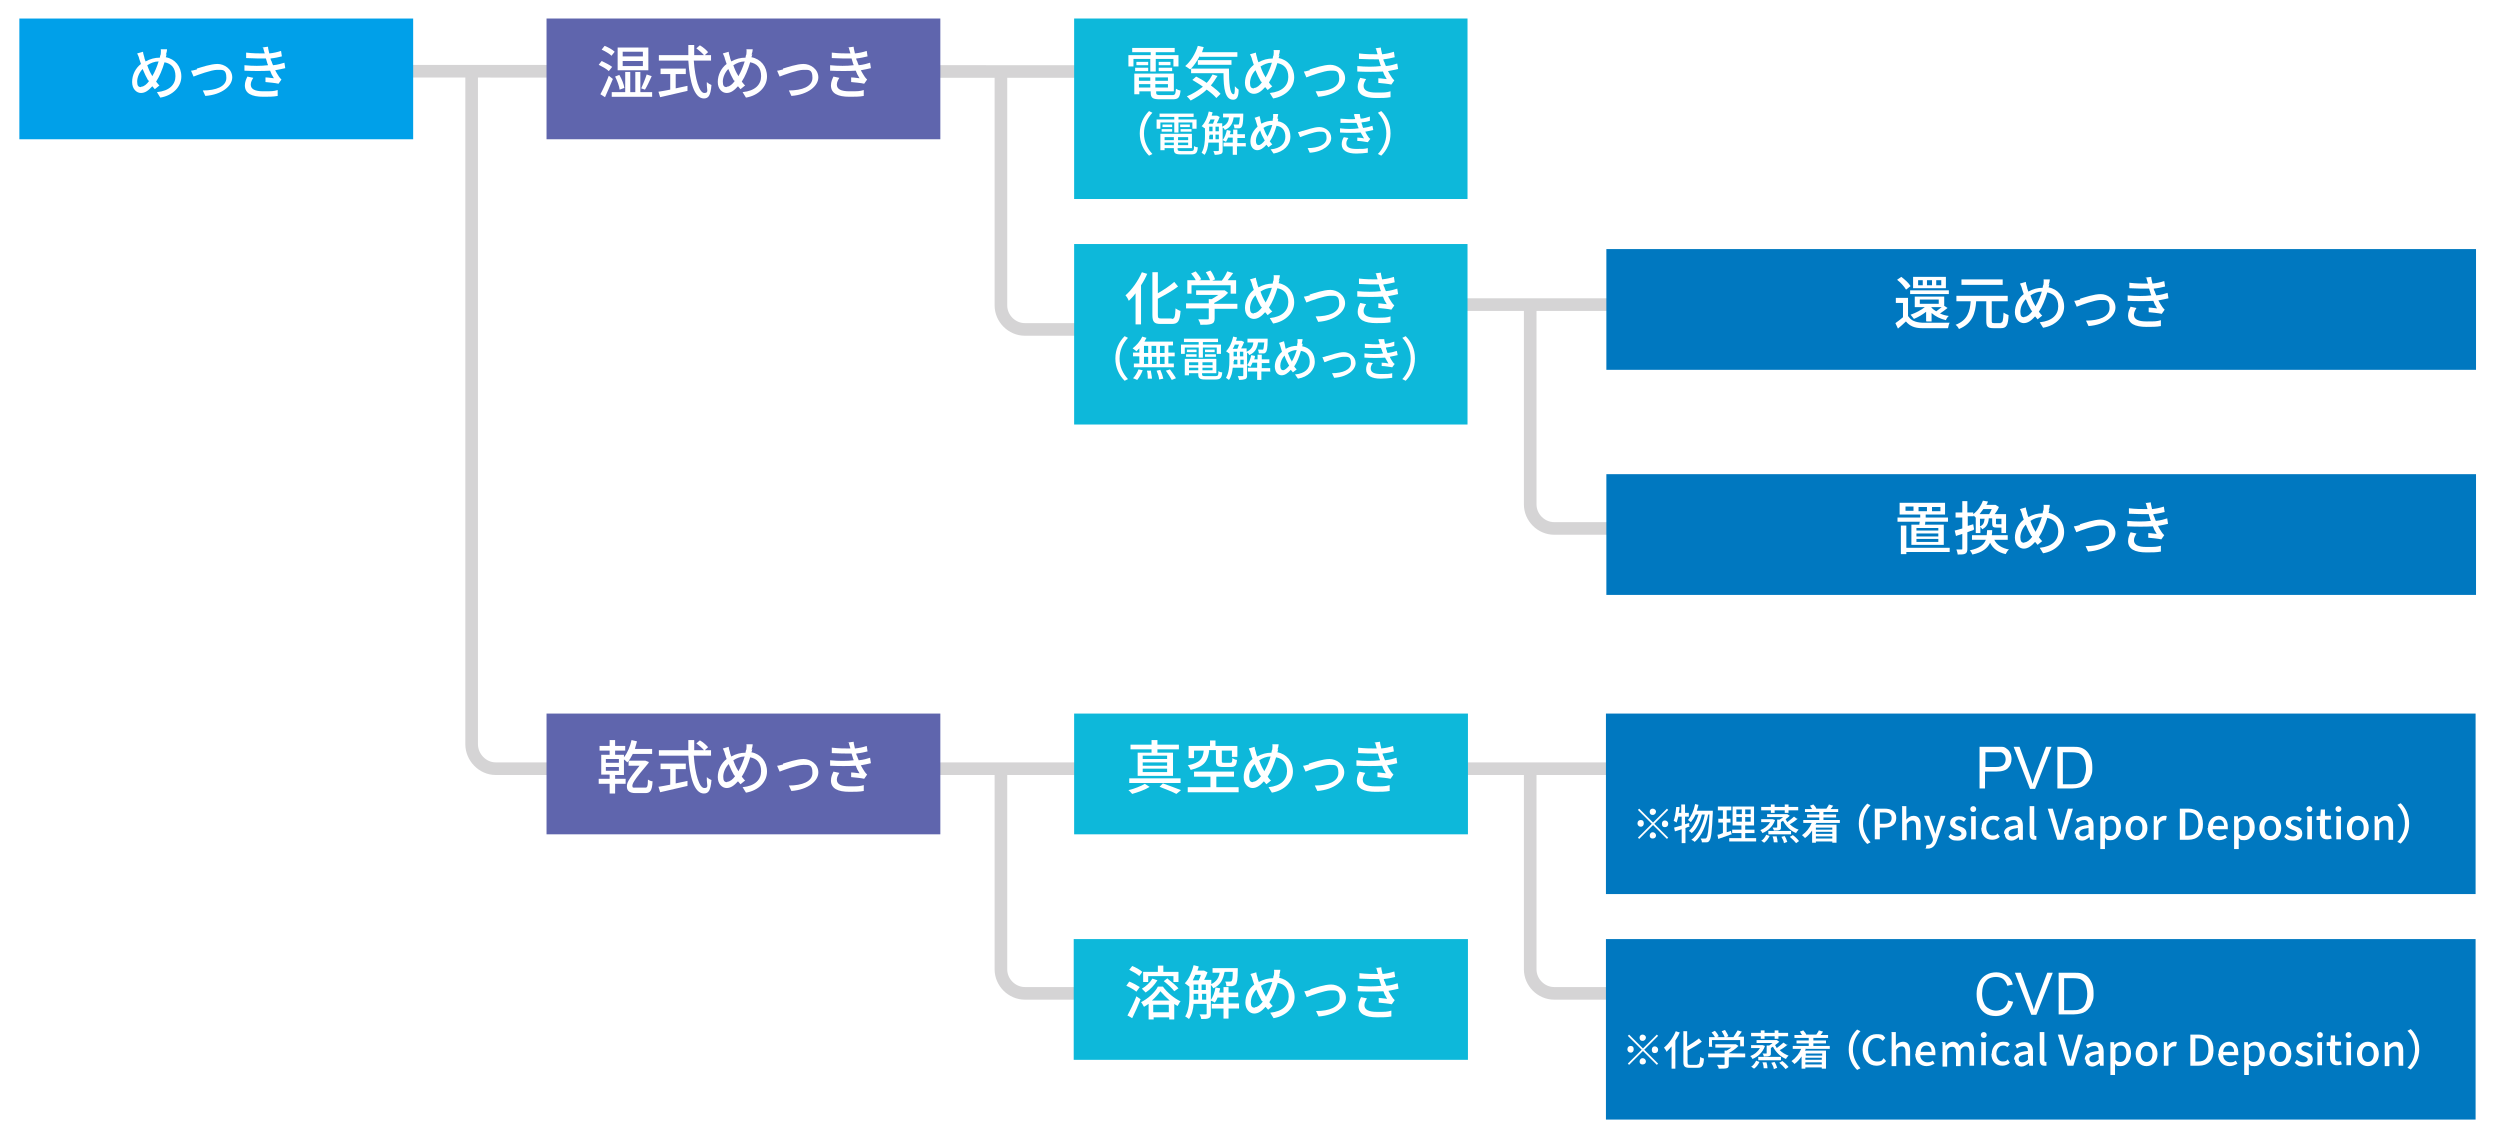 <?xml version="1.0" encoding="UTF-8"?>
<svg id="_レイヤー_1" xmlns="http://www.w3.org/2000/svg" xmlns:xlink="http://www.w3.org/1999/xlink" version="1.1" viewBox="0 0 594.2 272.9">
  <!-- Generator: Adobe Illustrator 29.0.1, SVG Export Plug-In . SVG Version: 2.1.0 Build 192)  -->
  <defs>
    <style>
      .st0 {
        filter: url(#drop-shadow-10);
      }

      .st0, .st1, .st2, .st3 {
        fill: #0078c0;
      }

      .st1 {
        filter: url(#drop-shadow-11);
      }

      .st4 {
        filter: url(#drop-shadow-1);
      }

      .st4, .st5, .st6, .st7 {
        fill: #0db8da;
      }

      .st5 {
        filter: url(#drop-shadow-3);
      }

      .st6 {
        filter: url(#drop-shadow-2);
      }

      .st7 {
        filter: url(#drop-shadow-4);
      }

      .st8 {
        isolation: isolate;
      }

      .st9 {
        fill: #fff;
      }

      .st2 {
        filter: url(#drop-shadow-9);
      }

      .st3 {
        filter: url(#drop-shadow-8);
      }

      .st10 {
        fill: #00a0e9;
        filter: url(#drop-shadow-7);
      }

      .st11 {
        fill: none;
        stroke: #d5d4d5;
        stroke-miterlimit: 10;
        stroke-width: 3px;
      }

      .st12 {
        filter: url(#drop-shadow-6);
      }

      .st12, .st13 {
        fill: #5f65ad;
      }

      .st13 {
        filter: url(#drop-shadow-5);
      }
    </style>
    <filter id="drop-shadow-1" x="251" y="218.9" width="102.4" height="37.6" filterUnits="userSpaceOnUse">
      <feOffset dx="1.4" dy="1.4"/>
      <feGaussianBlur result="blur" stdDeviation="1.4"/>
      <feFlood flood-color="#231815" flood-opacity=".2"/>
      <feComposite in2="blur" operator="in"/>
      <feComposite in="SourceGraphic"/>
    </filter>
    <filter id="drop-shadow-2" x="251" y="165.4" width="102.4" height="37.4" filterUnits="userSpaceOnUse">
      <feOffset dx="1.4" dy="1.4"/>
      <feGaussianBlur result="blur1" stdDeviation="1.4"/>
      <feFlood flood-color="#231815" flood-opacity=".2"/>
      <feComposite in2="blur1" operator="in"/>
      <feComposite in="SourceGraphic"/>
    </filter>
    <filter id="drop-shadow-3" x="251" y="53.7" width="102.4" height="51.8" filterUnits="userSpaceOnUse">
      <feOffset dx="1.4" dy="1.4"/>
      <feGaussianBlur result="blur2" stdDeviation="1.4"/>
      <feFlood flood-color="#231815" flood-opacity=".2"/>
      <feComposite in2="blur2" operator="in"/>
      <feComposite in="SourceGraphic"/>
    </filter>
    <filter id="drop-shadow-4" x="251" y="0" width="102.4" height="51.8" filterUnits="userSpaceOnUse">
      <feOffset dx="1.4" dy="1.4"/>
      <feGaussianBlur result="blur3" stdDeviation="1.4"/>
      <feFlood flood-color="#231815" flood-opacity=".2"/>
      <feComposite in2="blur3" operator="in"/>
      <feComposite in="SourceGraphic"/>
    </filter>
    <filter id="drop-shadow-5" x="125" y="0" width="104" height="38" filterUnits="userSpaceOnUse">
      <feOffset dx="1.4" dy="1.4"/>
      <feGaussianBlur result="blur4" stdDeviation="1.4"/>
      <feFlood flood-color="#231815" flood-opacity=".2"/>
      <feComposite in2="blur4" operator="in"/>
      <feComposite in="SourceGraphic"/>
    </filter>
    <filter id="drop-shadow-6" x="125" y="165.1" width="104" height="39" filterUnits="userSpaceOnUse">
      <feOffset dx="1.4" dy="1.4"/>
      <feGaussianBlur result="blur5" stdDeviation="1.4"/>
      <feFlood flood-color="#231815" flood-opacity=".2"/>
      <feComposite in2="blur5" operator="in"/>
      <feComposite in="SourceGraphic"/>
    </filter>
    <filter id="drop-shadow-7" x="0" y="0" width="104" height="38" filterUnits="userSpaceOnUse">
      <feOffset dx="1.4" dy="1.4"/>
      <feGaussianBlur result="blur6" stdDeviation="1.4"/>
      <feFlood flood-color="#231815" flood-opacity=".2"/>
      <feComposite in2="blur6" operator="in"/>
      <feComposite in="SourceGraphic"/>
    </filter>
    <filter id="drop-shadow-8" x="377" y="54.1" width="217" height="39" filterUnits="userSpaceOnUse">
      <feOffset dx="1.4" dy="1.4"/>
      <feGaussianBlur result="blur7" stdDeviation="1.4"/>
      <feFlood flood-color="#231815" flood-opacity=".2"/>
      <feComposite in2="blur7" operator="in"/>
      <feComposite in="SourceGraphic"/>
    </filter>
    <filter id="drop-shadow-9" x="377" y="108.1" width="217" height="39" filterUnits="userSpaceOnUse">
      <feOffset dx="1.4" dy="1.4"/>
      <feGaussianBlur result="blur8" stdDeviation="1.4"/>
      <feFlood flood-color="#231815" flood-opacity=".2"/>
      <feComposite in2="blur8" operator="in"/>
      <feComposite in="SourceGraphic"/>
    </filter>
    <filter id="drop-shadow-10" x="377" y="165.1" width="217" height="53" filterUnits="userSpaceOnUse">
      <feOffset dx="1.4" dy="1.4"/>
      <feGaussianBlur result="blur9" stdDeviation="1.4"/>
      <feFlood flood-color="#231815" flood-opacity=".2"/>
      <feComposite in2="blur9" operator="in"/>
      <feComposite in="SourceGraphic"/>
    </filter>
    <filter id="drop-shadow-11" x="377" y="218.1" width="217" height="53" filterUnits="userSpaceOnUse">
      <feOffset dx="1.4" dy="1.4"/>
      <feGaussianBlur result="blur10" stdDeviation="1.4"/>
      <feFlood flood-color="#231815" flood-opacity=".2"/>
      <feComposite in2="blur10" operator="in"/>
      <feComposite in="SourceGraphic"/>
    </filter>
  </defs>
  <path class="st11" d="M409.4,125.6h-40c-3.1,0-5.7-2.6-5.7-5.7v-47.9"/>
  <line class="st11" x1="402.7" y1="72.4" x2="330.8" y2="72.4"/>
  <path class="st11" d="M409.4,236.1h-40c-3.1,0-5.7-2.6-5.7-5.7v-47.9"/>
  <line class="st11" x1="38.7" y1="16.9" x2="257.5" y2="17"/>
  <g>
    <path class="st11" d="M427.5,182.7H117.8c-3.1,0-5.7-2.7-5.7-5.8V17.2"/>
    <path class="st11" d="M283.6,236.1h-40c-3.1,0-5.7-2.6-5.7-5.7v-47.9"/>
  </g>
  <path class="st11" d="M283.6,78.3h-40c-3.1,0-5.7-2.6-5.7-5.7V16.6"/>
  <g>
    <rect class="st4" x="253.8" y="221.8" width="93.7" height="28.7"/>
    <rect class="st6" x="253.9" y="168.2" width="93.6" height="28.7"/>
    <rect class="st5" x="253.9" y="56.6" width="93.5" height="42.9"/>
    <polygon class="st7" points="347.4 3 253.9 3 253.9 45.9 347.4 45.9 347.4 43.9 347.4 3"/>
  </g>
  <g>
    <g>
      <path class="st13" d="M128.5,3v28.7h93.6V3h-93.6Z"/>
      <g class="st8">
        <g class="st8">
          <path class="st9" d="M144.7,16.9c-.5-.5-1.6-1.1-2.4-1.5l.7-.9c.8.4,1.9.9,2.5,1.4l-.8,1ZM145.7,18.7c-.6,1.4-1.3,3.1-1.9,4.4l-1.1-.7c.6-1.1,1.4-2.8,2-4.4l1,.8ZM145.4,13.3c-.5-.5-1.5-1.1-2.4-1.5l.7-.9c.8.3,1.9.9,2.4,1.4l-.8,1ZM155,21.9v1.1h-9.6v-1.1h3.2v-4.8h1.2v4.8h1.2v-4.8h1.2v4.8h2.9ZM147.3,21.4c-.1-.9-.6-2.2-1.1-3.2l1-.4c.6,1,1.1,2.3,1.2,3.1l-1.1.4ZM154.1,16.7h-7.3v-5.4h7.3v5.4ZM152.8,12.3h-4.8v1.1h4.8v-1.1ZM152.8,14.5h-4.8v1.2h4.8v-1.2ZM152.4,21c.4-.9,1-2.3,1.3-3.3l1.2.4c-.5,1.1-1.1,2.4-1.6,3.2l-.9-.3Z"/>
          <path class="st9" d="M164.9,14.4c.3,4.4,1.3,7.7,2.5,7.7s.5-.8.6-2.6c.3.3.8.6,1.1.7-.2,2.5-.7,3.2-1.8,3.2-2.3,0-3.4-4-3.7-9h-7v-1.3h7c0-.8,0-1.6,0-2.4h1.4c0,.8,0,1.6,0,2.4h4v1.3h-3.9ZM160.6,21c.9-.2,1.9-.4,2.8-.6v1.2c-2.2.5-4.7,1.1-6.5,1.5l-.4-1.3c.8-.1,1.7-.3,2.8-.5v-3.7h-2.3v-1.3h6v1.3h-2.4v3.5ZM166.4,10.8c.7.4,1.5,1.1,1.9,1.6l-.9.8c-.4-.5-1.2-1.2-1.9-1.7l.8-.7Z"/>
          <path class="st9" d="M178.8,12.8c0,.2-.1.5-.2.8,2.2.4,3.7,2.2,3.7,4.6s-2,4.5-5,5l-.8-1.3c3-.3,4.4-1.8,4.4-3.8s-1-3-2.6-3.3c-.5,1.7-1.2,3.4-2,4.6.3.3.5.7.8.9l-1.1.9c-.2-.2-.4-.5-.6-.7-.9,1-1.7,1.6-2.7,1.6s-2.1-.9-2.1-2.6.8-3.3,2.1-4.3c-.1-.4-.3-.8-.4-1.2-.1-.5-.3-.9-.5-1.3l1.4-.4c0,.4.2.9.3,1.3,0,.3.2.6.3,1,1.1-.6,2.2-.9,3.4-.9,0-.3.1-.6.2-.8,0-.3.1-.9,0-1.2h1.5c0,.5-.2,1.1-.3,1.4ZM172.8,20.6c.6,0,1.3-.6,1.8-1.3,0,0,0-.2-.2-.2-.4-.7-.9-1.7-1.3-2.7-.8.8-1.3,2-1.3,3s.3,1.3.9,1.3ZM175.5,18.1c.6-1,1.1-2.2,1.5-3.5-1,0-1.9.4-2.7.9.3.9.7,1.8,1.1,2.4,0,0,0,.1.1.2Z"/>
          <path class="st9" d="M186.1,16.3c1-.3,3.3-1.1,4.9-1.1s3.5,1.2,3.5,3.2-2.4,4.1-6.4,4.4l-.6-1.3c3.1,0,5.6-.9,5.6-3s-.9-1.9-2.2-1.9-4.6,1.2-5.6,1.6l-.6-1.4c.4,0,.9-.2,1.4-.3Z"/>
          <path class="st9" d="M201.4,11.3l1.5-.2c0,.5.2,1,.3,1.6,1-.1,1.9-.3,2.8-.6l.2,1.3c-.8.2-1.7.4-2.7.5,0,.3.2.6.3.8,0,.2.2.5.3.8,1.1-.1,2.1-.4,2.7-.6l.2,1.3c-.7.2-1.5.3-2.4.5.3.5.6,1.1.9,1.5.2.3.3.4.6.7l-.7,1c-.8-.2-2.2-.3-3.1-.4v-1.1c.8,0,1.6.2,2,.2-.4-.6-.7-1.2-.9-1.8-1.7.1-4,.1-6.1,0v-1.3c2,.2,4,.2,5.6,0,0-.2-.2-.4-.2-.6-.1-.4-.2-.7-.3-1-1.3,0-3,0-4.7-.1v-1.3c1.6.2,3.1.2,4.4.2,0,0,0,0,0-.1-.1-.4-.3-.9-.4-1.4ZM198.9,20.1c0,1.1,1,1.6,3,1.6s2.4,0,3.4-.3v1.4c-1,.2-2.2.2-3.4.2-2.8,0-4.4-.8-4.4-2.7,0-.8.3-1.5.6-2.1l1.4.3c-.3.5-.6,1-.6,1.6Z"/>
        </g>
      </g>
    </g>
    <g>
      <rect class="st12" x="128.5" y="168.2" width="93.6" height="28.7"/>
      <g class="st8">
        <g class="st8">
          <path class="st9" d="M146.2,185.1h2.5v1.2h-2.5v2.3h-1.3v-2.3h-2.6v-1.2h2.6v-1h-2v-4.7h2v-1h-2.4v-1.1h2.4v-1.4h1.3v1.4h2.4v1.1h-2.4v1h2.1v.6c.8-1,1.5-2.6,1.8-4.1l1.3.3c-.2.6-.3,1.2-.5,1.8h4.1v1.2h-4.6c-.4.8-.8,1.5-1.3,2-.2-.2-.5-.5-.8-.7v3.7h-2.1v1ZM144,181.3h3.1v-.9h-3.1v.9ZM144,183.2h3.1v-.9h-3.1v.9ZM153.4,187.2c.4,0,.6-.2.6-1.9.3.2.8.4,1.1.4-.1,2.3-.6,2.8-1.7,2.8h-2.4c-1.4,0-2-.6-2-1.5s.1-1.4,3-5h-2.6v-1.2h4s.8.3.8.3c0,0,0,.2-.1.3-3.6,4.2-3.8,4.9-3.8,5.4s.3.4.7.4h2.4Z"/>
          <path class="st9" d="M164.9,179.6c.3,4.4,1.3,7.7,2.5,7.7s.5-.8.6-2.6c.3.3.8.6,1.1.7-.2,2.5-.7,3.2-1.8,3.2-2.3,0-3.4-4-3.7-9h-7v-1.3h7c0-.8,0-1.6,0-2.4h1.4c0,.8,0,1.6,0,2.4h4v1.3h-3.9ZM160.6,186.2c.9-.2,1.9-.4,2.8-.6v1.2c-2.2.5-4.7,1.1-6.5,1.5l-.4-1.3c.8-.1,1.7-.3,2.8-.5v-3.7h-2.3v-1.3h6v1.3h-2.4v3.5ZM166.4,176c.7.4,1.5,1.1,1.9,1.6l-.9.8c-.4-.5-1.2-1.2-1.9-1.7l.8-.7Z"/>
          <path class="st9" d="M178.8,178c0,.2-.1.5-.2.8,2.2.4,3.7,2.2,3.7,4.6s-2,4.5-5,5l-.8-1.3c3-.3,4.4-1.8,4.4-3.8s-1-3-2.6-3.3c-.5,1.7-1.2,3.4-2,4.6.3.3.5.7.8.9l-1.1.9c-.2-.2-.4-.5-.6-.7-.9,1-1.7,1.6-2.7,1.6s-2.1-.9-2.1-2.6.8-3.3,2.1-4.3c-.1-.4-.3-.8-.4-1.2-.1-.5-.3-.9-.5-1.3l1.4-.4c0,.4.2.9.3,1.3,0,.3.2.6.3,1,1.1-.6,2.2-.9,3.4-.9,0-.3.1-.6.2-.8,0-.3.1-.9,0-1.2h1.5c0,.5-.2,1.1-.3,1.4ZM172.9,185.8c.6,0,1.3-.6,1.8-1.3,0,0,0-.2-.2-.2-.4-.7-.9-1.7-1.3-2.7-.8.8-1.3,2-1.3,3s.3,1.3.9,1.3ZM175.5,183.3c.6-1,1.1-2.2,1.5-3.5-1,0-1.9.4-2.7.9.3.9.7,1.8,1.1,2.4,0,0,0,.1.1.2Z"/>
          <path class="st9" d="M186.1,181.5c1-.3,3.3-1.1,4.9-1.1s3.5,1.2,3.5,3.2-2.4,4.1-6.4,4.4l-.6-1.3c3.1,0,5.6-.9,5.6-3s-.9-1.9-2.2-1.9-4.6,1.2-5.6,1.6l-.6-1.4c.4,0,.9-.2,1.4-.3Z"/>
          <path class="st9" d="M201.4,176.5l1.5-.2c0,.5.2,1,.3,1.6,1-.1,1.9-.3,2.8-.6l.2,1.3c-.8.2-1.7.4-2.7.5,0,.3.2.6.3.8,0,.2.2.5.3.8,1.1-.1,2.1-.4,2.7-.6l.2,1.3c-.7.2-1.5.3-2.4.5.3.5.6,1.1.9,1.5.2.3.3.4.6.7l-.7,1c-.8-.2-2.2-.3-3.1-.4v-1.1c.8,0,1.6.2,2,.2-.4-.6-.7-1.2-.9-1.8-1.7.1-4,.1-6.1,0v-1.3c2,.2,4,.2,5.6,0,0-.2-.2-.4-.2-.6-.1-.4-.2-.7-.3-1-1.3,0-3,0-4.7-.1v-1.3c1.6.2,3.1.2,4.4.2,0,0,0,0,0-.1-.1-.4-.3-.9-.4-1.4ZM198.9,185.3c0,1.1,1,1.6,3,1.6s2.4,0,3.4-.3v1.4c-1,.2-2.2.2-3.4.2-2.8,0-4.4-.8-4.4-2.7,0-.8.3-1.5.6-2.1l1.4.3c-.3.5-.6,1-.6,1.6Z"/>
        </g>
      </g>
    </g>
  </g>
  <g>
    <path class="st10" d="M3.2,3v28.7h93.6V3H3.2Z"/>
    <g class="st8">
      <g class="st8">
        <path class="st9" d="M39.6,12.8c0,.2-.1.5-.2.8,2.2.4,3.7,2.2,3.7,4.6s-2,4.5-5,5l-.8-1.3c3-.3,4.4-1.8,4.4-3.8s-1-3-2.6-3.3c-.5,1.7-1.2,3.4-2,4.6.3.3.5.7.8.9l-1.1.9c-.2-.2-.4-.5-.6-.7-.9,1-1.7,1.6-2.7,1.6s-2.1-.9-2.1-2.6.8-3.3,2.1-4.3c-.1-.4-.3-.8-.4-1.2-.1-.5-.3-.9-.5-1.3l1.4-.4c0,.4.2.9.3,1.3,0,.3.2.6.3,1,1.1-.6,2.2-.9,3.4-.9,0-.3.1-.6.2-.8,0-.3.1-.9,0-1.2h1.5c0,.5-.2,1.1-.3,1.4ZM33.6,20.6c.6,0,1.3-.6,1.8-1.3,0,0,0-.2-.2-.2-.4-.7-.9-1.7-1.3-2.7-.8.8-1.3,2-1.3,3s.3,1.3.9,1.3ZM36.2,18.1c.6-1,1.1-2.2,1.5-3.5-1,0-1.9.4-2.7.9.3.9.7,1.8,1.1,2.4,0,0,0,.1.1.2Z"/>
        <path class="st9" d="M46.8,16.3c1-.3,3.3-1.1,4.9-1.1s3.5,1.2,3.5,3.2-2.4,4.1-6.4,4.4l-.6-1.3c3.1,0,5.6-.9,5.6-3s-.9-1.9-2.2-1.9-4.6,1.2-5.6,1.6l-.6-1.4c.4,0,.9-.2,1.4-.3Z"/>
        <path class="st9" d="M62.2,11.3l1.5-.2c0,.5.2,1,.3,1.6,1-.1,1.9-.3,2.8-.6l.2,1.3c-.8.2-1.7.4-2.7.5,0,.3.2.6.3.8,0,.2.2.5.3.8,1.1-.1,2.1-.4,2.7-.6l.2,1.3c-.7.2-1.5.3-2.4.5.3.5.6,1.1.9,1.5.2.3.3.4.6.7l-.7,1c-.8-.2-2.2-.3-3.1-.4v-1.1c.8,0,1.6.2,2,.2-.4-.6-.7-1.2-.9-1.8-1.7.1-4,.1-6.1,0v-1.3c2,.2,4,.2,5.6,0,0-.2-.2-.4-.2-.6-.1-.4-.2-.7-.3-1-1.3,0-3,0-4.7-.1v-1.3c1.6.2,3.1.2,4.4.2,0,0,0,0,0-.1-.1-.4-.3-.9-.4-1.4ZM59.6,20.1c0,1.1,1,1.6,3,1.6s2.4,0,3.4-.3v1.4c-1,.2-2.2.2-3.4.2-2.8,0-4.4-.8-4.4-2.7,0-.8.3-1.5.6-2.1l1.4.3c-.3.5-.6,1-.6,1.6Z"/>
      </g>
    </g>
  </g>
  <g>
    <g>
      <g>
        <rect class="st3" x="380.4" y="57.8" width="206.7" height="28.7"/>
        <g class="st8">
          <g class="st8">
            <path class="st9" d="M453.6,75.2c.6,1,1.7,1.4,3.2,1.5,1.6,0,4.8,0,6.6,0-.2.3-.3.9-.4,1.3-1.6,0-4.5,0-6.2,0-1.7,0-2.9-.5-3.8-1.6-.6.6-1.2,1.1-1.9,1.7l-.6-1.3c.6-.4,1.2-.9,1.8-1.4v-3.4h-1.7v-1.2h2.9v4.4ZM453,68.8c-.4-.7-1.3-1.7-2.1-2.3l1-.7c.8.6,1.8,1.5,2.2,2.2l-1,.8ZM463.2,69.9h-9.2v-.9h9.2v.9ZM457.8,76.3v-2.2c-.9.7-1.9,1.3-2.9,1.7-.2-.2-.5-.7-.8-1,1.2-.4,2.5-1.1,3.4-1.8h-2.4v-2.5h7v2.2l.8.5c-.6.5-1.2.9-1.8,1.3.6.3,1.3.5,2.1.6-.3.2-.6.7-.7,1-1.3-.3-2.5-.9-3.4-1.7v2h-1.2ZM462.5,68.5h-7.8v-2.7h7.8v2.7ZM457,66.6h-1.1v1.2h1.1v-1.2ZM456.3,72.2h4.5v-1h-4.5v1ZM459.2,66.6h-1.2v1.2h1.2v-1.2ZM459,73c.3.4.7.7,1.2,1,.4-.3.9-.7,1.3-1h-2.5ZM461.4,66.6h-1.2v1.2h1.2v-1.2Z"/>
            <path class="st9" d="M475.5,76.7c.5,0,.6-.4.7-2.4.3.2.9.5,1.2.6-.1,2.4-.5,3.1-1.8,3.1h-1.8c-1.4,0-1.7-.4-1.7-1.8v-4.6h-2.4c-.2,2.9-.9,5.3-4.1,6.6-.1-.3-.5-.8-.8-1,2.9-1.1,3.4-3.2,3.6-5.6h-3.4v-1.3h12.2v1.3h-3.8v4.6c0,.5,0,.6.6.6h1.6ZM476,67.7h-9.8v-1.3h9.8v1.3Z"/>
            <path class="st9" d="M487.1,67.5c0,.2-.1.5-.2.8,2.2.4,3.7,2.2,3.7,4.6s-2,4.5-5,5l-.8-1.3c3-.3,4.4-1.8,4.4-3.8s-1-3-2.6-3.3c-.5,1.7-1.2,3.4-2,4.6.3.3.5.7.8.9l-1.1.9c-.2-.2-.4-.5-.6-.7-.9,1-1.7,1.6-2.7,1.6s-2.1-.9-2.1-2.6.8-3.3,2.1-4.3c-.1-.4-.3-.8-.4-1.2-.1-.5-.3-.9-.5-1.3l1.4-.4c0,.4.2.9.3,1.3,0,.3.2.6.3,1,1.1-.6,2.2-.9,3.4-.9,0-.3.1-.6.2-.8,0-.3.1-.9,0-1.2h1.5c0,.5-.2,1.1-.3,1.4ZM481.2,75.3c.6,0,1.3-.6,1.8-1.3,0,0,0-.2-.2-.2-.4-.7-.9-1.7-1.3-2.7-.8.8-1.3,2-1.3,3s.3,1.3.9,1.3ZM483.8,72.8c.6-1,1.1-2.2,1.5-3.5-1,0-1.9.4-2.7.9.3.9.7,1.8,1.1,2.4,0,0,0,.1.1.2Z"/>
            <path class="st9" d="M494.4,71c1-.3,3.3-1.1,4.9-1.1s3.5,1.2,3.5,3.2-2.4,4.1-6.4,4.4l-.6-1.3c3.1,0,5.6-.9,5.6-3s-.9-1.9-2.2-1.9-4.6,1.2-5.6,1.6l-.6-1.4c.4,0,.9-.2,1.4-.3Z"/>
            <path class="st9" d="M509.8,66l1.5-.2c0,.5.2,1,.3,1.6,1-.1,1.9-.3,2.8-.6l.2,1.3c-.8.2-1.7.4-2.7.5,0,.3.2.6.3.8,0,.2.2.5.3.8,1.1-.1,2.1-.4,2.7-.6l.2,1.3c-.7.2-1.5.3-2.4.5.3.5.6,1.1.9,1.5.2.3.3.4.6.7l-.7,1c-.8-.2-2.2-.3-3.1-.4v-1.1c.8,0,1.6.2,2,.2-.4-.6-.7-1.2-.9-1.8-1.7.1-4,.1-6.1,0v-1.3c2,.2,4,.2,5.6,0,0-.2-.2-.4-.2-.6-.1-.4-.2-.7-.3-1-1.3,0-3,0-4.7-.1v-1.3c1.6.2,3.1.2,4.4.2,0,0,0,0,0-.1-.1-.4-.3-.9-.4-1.4ZM507.2,74.8c0,1.1,1,1.6,3,1.6s2.4,0,3.4-.3v1.4c-1,.2-2.2.2-3.4.2-2.8,0-4.4-.8-4.4-2.7,0-.8.3-1.5.6-2.1l1.4.3c-.3.5-.6,1-.6,1.6Z"/>
          </g>
        </g>
      </g>
      <g>
        <rect class="st2" x="380.4" y="111.3" width="206.7" height="28.7"/>
        <g class="st8">
          <g class="st8">
            <path class="st9" d="M456.2,124.7c0-.2,0-.4.1-.7h-5.3v-1h5.4c0-.2,0-.4,0-.7h-4.9v-2.8h10.8v2.8h-4.6c0,.2,0,.4,0,.7h5.3v1h-5.4c0,.2,0,.5-.1.7h4.5v4.8h-7.7v-4.8h1.9ZM463.4,131.2h-10.3v.5h-1.3v-6.8h1.3v5.3h10.3v1ZM454.8,120.4h-1.9v1h1.9v-1ZM460.7,125.5h-5.2v.6h5.2v-.6ZM460.7,126.8h-5.2v.7h5.2v-.7ZM460.7,128.1h-5.2v.7h5.2v-.7ZM456,121.5h2v-1h-2v1ZM459.2,121.5h2v-1h-2v1Z"/>
            <path class="st9" d="M469,126c-.5.2-1,.3-1.4.5v3.9c0,.6-.1,1-.5,1.2-.4.2-.9.2-1.8.2,0-.3-.2-.9-.3-1.2.6,0,1.1,0,1.2,0,.2,0,.2,0,.2-.2v-3.5c-.5.2-1.1.3-1.5.5l-.3-1.3c.5-.1,1.1-.3,1.8-.5v-2.6h-1.6v-1.2h1.6v-2.7h1.2v2.7h1.4v.4c1.2-.9,1.9-2.1,2.3-3.2l1.2.2c-.1.3-.2.6-.4.8h2.2s.8.5.8.5c-.2.6-.6,1.2-1,1.7h2.7v4.5h-1.1v-1.3h-1.1c-.9,0-1.1-.2-1.1-1.1v-1.1h-.8c-.1,1.2-.5,2.1-1.6,2.6,0-.2-.3-.4-.4-.6v1.5h-1.1v-3.7h0c-.1,0-.3-.3-.5-.5v.2h-1.4v2.3l1.3-.4.2,1.2ZM474,128.3c.6,1.2,1.8,2,3.5,2.3-.3.2-.6.7-.8,1.1-1.8-.4-3-1.3-3.7-2.7-.6,1.3-1.8,2.3-4.2,2.8-.1-.3-.4-.8-.6-1,2.3-.5,3.3-1.3,3.8-2.5h-3.3v-1.1h3.5c0-.4.1-.8.1-1.2h1.2c0,.4,0,.8-.1,1.2h3.8v1.1h-3.3ZM471.4,121c-.3.4-.6.8-.9,1.2h2.3c.2-.3.4-.8.6-1.2h-2ZM470.6,125.1c.8-.3,1-.9,1.1-1.8h-1.1v1.8ZM475.7,123.3h-1.3v1.1c0,.2,0,.2.3.2h.8c.2,0,.2,0,.2,0v-1.3Z"/>
            <path class="st9" d="M487.1,121.1c0,.2-.1.5-.2.8,2.2.4,3.7,2.2,3.7,4.6s-2,4.5-5,5l-.8-1.3c3-.3,4.4-1.8,4.4-3.8s-1-3-2.6-3.3c-.5,1.7-1.2,3.4-2,4.6.3.3.5.7.8.9l-1.1.9c-.2-.2-.4-.5-.6-.7-.9,1-1.7,1.6-2.7,1.6s-2.1-.9-2.1-2.6.8-3.3,2.1-4.3c-.1-.4-.3-.8-.4-1.2-.1-.5-.3-.9-.5-1.3l1.4-.4c0,.4.2.9.3,1.3,0,.3.2.6.3,1,1.1-.6,2.2-.9,3.4-.9,0-.3.1-.6.2-.8,0-.3.1-.9,0-1.2h1.5c0,.5-.2,1.1-.3,1.4ZM481.2,128.9c.6,0,1.3-.6,1.8-1.3,0,0,0-.2-.2-.2-.4-.7-.9-1.7-1.3-2.7-.8.8-1.3,2-1.3,3s.3,1.3.9,1.3ZM483.8,126.4c.6-1,1.1-2.2,1.5-3.5-1,0-1.9.4-2.7.9.3.9.7,1.8,1.1,2.4,0,0,0,.1.1.2Z"/>
            <path class="st9" d="M494.4,124.6c1-.3,3.3-1.1,4.9-1.1s3.5,1.2,3.5,3.2-2.4,4.1-6.5,4.4l-.6-1.3c3.1,0,5.6-.9,5.6-3s-.9-1.9-2.2-1.9-4.6,1.2-5.6,1.6l-.6-1.4c.4,0,.9-.2,1.4-.3Z"/>
            <path class="st9" d="M509.7,119.6l1.5-.2c0,.5.2,1,.3,1.6,1-.1,1.9-.3,2.8-.6l.2,1.3c-.8.2-1.7.4-2.7.5,0,.3.2.6.3.8,0,.2.2.5.3.8,1.1-.1,2.1-.4,2.7-.6l.2,1.3c-.7.2-1.5.3-2.4.5.3.5.6,1.1.9,1.5.2.3.3.4.6.7l-.7,1c-.8-.2-2.2-.3-3.1-.4v-1.1c.8,0,1.6.2,2,.2-.4-.6-.7-1.2-.9-1.8-1.7.1-4,.1-6.1,0v-1.3c2,.2,4,.2,5.6,0,0-.2-.2-.4-.2-.6-.1-.4-.2-.7-.3-1-1.3,0-3,0-4.7-.1v-1.3c1.6.2,3.1.2,4.4.2,0,0,0,0,0-.1-.1-.4-.3-.9-.4-1.4ZM507.2,128.4c0,1.1,1,1.6,3,1.6s2.4,0,3.4-.3v1.4c-1,.2-2.2.2-3.4.2-2.8,0-4.4-.8-4.4-2.7,0-.8.3-1.5.6-2.1l1.4.3c-.3.5-.6,1-.6,1.6Z"/>
          </g>
        </g>
      </g>
    </g>
    <g>
      <g>
        <rect class="st0" x="380.3" y="168.2" width="206.7" height="42.9"/>
        <g class="st8">
          <g class="st8">
            <path class="st9" d="M470.5,187.5v-10h3.8c.7,0,1.2,0,1.5,0,.5,0,.9.2,1.2.5.3.2.6.5.8,1,.2.4.3.9.3,1.4,0,.8-.3,1.6-.8,2.1-.5.6-1.5.9-2.9.9h-2.6v4h-1.3ZM471.8,182.3h2.6c.9,0,1.5-.2,1.8-.5s.5-.8.5-1.3-.1-.8-.3-1.1c-.2-.3-.5-.5-.8-.6-.2,0-.6,0-1.2,0h-2.5v3.6Z"/>
            <path class="st9" d="M482.5,187.5l-3.9-10h1.4l2.6,7.2c.2.6.4,1.1.5,1.6.2-.5.3-1.1.5-1.6l2.7-7.2h1.3l-3.9,10h-1.4Z"/>
            <path class="st9" d="M489,187.5v-10h3.4c.8,0,1.4,0,1.8.1.6.1,1.1.4,1.5.7.5.4.9,1,1.2,1.7.3.7.4,1.5.4,2.4s0,1.4-.3,2c-.2.6-.4,1.1-.7,1.4-.3.4-.6.7-.9.9-.3.2-.7.4-1.2.5s-1,.2-1.6.2h-3.6ZM490.3,186.4h2.1c.7,0,1.2,0,1.5-.2.4-.1.7-.3.9-.5.3-.3.6-.7.7-1.3.2-.5.3-1.2.3-1.9s-.2-1.8-.5-2.4c-.3-.6-.8-.9-1.2-1.1-.4-.1-.9-.2-1.7-.2h-2.1v7.6Z"/>
            <path class="st9" d="M396.2,192.2l.3.3-3.3,3.3,3.3,3.3-.3.3-3.3-3.3-3.3,3.3-.3-.3,3.3-3.3-3.3-3.3.3-.3,3.3,3.3,3.3-3.3ZM390,196.5c-.4,0-.8-.3-.8-.8s.3-.8.8-.8.7.3.7.8-.3.8-.7.8ZM392.1,192.9c0-.4.3-.7.7-.7s.8.3.8.7-.3.8-.8.8-.7-.3-.7-.8ZM393.6,198.6c0,.4-.3.7-.8.7s-.7-.3-.7-.7.3-.8.7-.8.8.3.8.8ZM395.7,195c.4,0,.8.3.8.8s-.3.8-.8.8-.7-.3-.7-.8.3-.8.7-.8Z"/>
            <path class="st9" d="M401.8,196.4c-.4.1-.8.2-1.2.4v3.6h-.9v-3.3l-1.6.5-.2-.9c.5-.1,1.1-.3,1.8-.5v-2.1h-.8c-.1.5-.3,1-.4,1.4-.1-.1-.5-.3-.7-.4.3-.8.5-2.1.6-3.3h.8c0,.6-.1,1-.2,1.4h.6v-2h.9v2h.9v.9h-.9v1.8l1-.3v.8ZM407.1,192.8s0,.3,0,.4c-.2,4.5-.4,6.1-.8,6.6-.2.3-.4.4-.7.4-.3,0-.7,0-1.1,0,0-.3-.1-.6-.3-.9.4,0,.8,0,1,0s.3,0,.4-.2c.3-.3.5-1.7.7-5.5h-.3c-.5,2.6-1.6,5.2-3.2,6.5-.2-.2-.5-.4-.8-.5,1.6-1.1,2.7-3.5,3.2-6h-.7c-.4,1.7-1.3,3.5-2.4,4.4-.2-.2-.5-.4-.7-.5,1-.8,1.8-2.4,2.3-3.9h-.7c-.3.7-.7,1.3-1.1,1.8-.2-.1-.5-.4-.7-.5.8-.9,1.4-2.3,1.7-3.8l.8.2c-.1.5-.3,1-.4,1.4h3.8Z"/>
            <path class="st9" d="M411.5,198.3c-1.1.4-2.2.8-3.1,1.1l-.2-1c.4,0,.8-.2,1.3-.4v-2.5h-1.1v-.9h1.1v-2h-1.2v-.9h3.2v.9h-1.1v2h.9v.9h-.9v2.3c.3-.1.7-.2,1-.3l.2.9ZM417.4,199.2v.8h-6.4v-.8h2.9v-1.2h-2.2v-.8h2.2v-1h-2.1v-4.5h5.1v4.5h-2.1v1h2.2v.8h-2.2v1.2h2.5ZM412.7,193.5h1.3v-1.1h-1.3v1.1ZM412.7,195.3h1.3v-1.1h-1.3v1.1ZM416.1,192.4h-1.3v1.1h1.3v-1.1ZM416.1,194.2h-1.3v1.1h1.3v-1.1Z"/>
            <path class="st9" d="M421.9,194.9c-.5,1.5-1.7,2.6-3,3.1-.1-.2-.3-.5-.5-.7.9-.3,1.8-1,2.3-1.9h-2.1v-.7h2.7s.6.2.6.2ZM418.5,199.9c.6-.3,1-.9,1.3-1.5l.8.3c-.3.6-.7,1.2-1.3,1.6l-.7-.5ZM420.9,192.6h-2.3v-.8h2.3v-.6h.9v.6h2.4v-.6h.9v.6h2.3v.8h-2.3v.6h-.9v-.6h-2.4v.6h-.9v-.6ZM427.3,194.6c-.6.5-1.3,1-1.9,1.3.6.6,1.3,1,2.1,1.3-.2.2-.5.5-.6.8-1.3-.5-2.4-1.6-3.1-2.9-.2,0-.3.2-.5.3v1.2c0,.4,0,.6-.4.7-.3.1-.7.1-1.3.1,0-.2-.2-.5-.3-.7.4,0,.8,0,.9,0s.2,0,.2-.1v-1.8h.6c.3-.2.6-.4.8-.6h-3.8v-.7h4.8s.6.4.6.4c-.3.3-.6.5-1,.8.1.2.3.5.4.7.5-.4,1.2-.9,1.6-1.3l.7.5ZM420.3,197.5h5.4v.8h-5.4v-.8ZM422.2,198.7c.2.5.3,1.1.3,1.5h-.9c0-.3-.1-.9-.3-1.4h.8ZM424.1,198.6c.3.4.6,1.1.7,1.5l-.8.3c0-.4-.3-1-.6-1.5l.8-.2ZM426,198.4c.6.4,1.2,1,1.6,1.5l-.7.5c-.3-.4-1-1.1-1.5-1.5l.7-.4Z"/>
            <path class="st9" d="M431.7,195.5c0,.2-.1.3-.2.5h5v4.3h-1v-.3h-3.9v.3h-.9v-2.9c-.5.7-1,1.3-1.7,1.8-.1-.2-.5-.5-.7-.7,1-.7,1.8-1.7,2.3-2.9h-2v-.7h3.8v-.6h-2.9v-.7h2.9v-.6h-3.4v-.7h1.7c-.1-.2-.3-.5-.5-.8l.8-.3c.3.3.6.7.7,1h0s2.4,0,2.4,0h0c.2-.3.5-.7.6-1l1,.3c-.2.3-.4.6-.6.8h1.8v.7h-3.5v.6h3v.7h-3v.6h3.9v.7h-5.6ZM431.6,196.7v.5h3.9v-.5h-3.9ZM435.5,197.7h-3.9v.5h3.9v-.5ZM435.5,199.3v-.5h-3.9v.5h3.9Z"/>
            <path class="st9" d="M443.8,191l.8.4c-1.1,1.1-1.8,2.6-1.8,4.4s.8,3.3,1.8,4.4l-.8.4c-1.1-1.1-2-2.7-2-4.8s.8-3.6,2-4.8Z"/>
            <path class="st9" d="M445.7,192.2h2.2c1.6,0,2.8.6,2.8,2.2s-1.2,2.3-2.8,2.3h-1.1v2.8h-1.2v-7.4ZM447.9,195.8c1.2,0,1.7-.5,1.7-1.4s-.6-1.3-1.8-1.3h-1v2.7h1Z"/>
            <path class="st9" d="M452,191.6h1.1v3.2c.4-.5,1-.9,1.7-.9,1.2,0,1.7.8,1.7,2.2v3.5h-1.1v-3.3c0-.9-.3-1.3-.9-1.3s-.9.3-1.3.8v3.9h-1.1v-8Z"/>
            <path class="st9" d="M457.7,201.7l.2-.9c.1,0,.3,0,.4,0,.6,0,.9-.4,1.1-1v-.4c.1,0-2.1-5.5-2.1-5.5h1.2l1,2.8c.2.5.3,1,.5,1.5h0c.1-.5.3-1,.4-1.5l.9-2.8h1.1l-2,5.8c-.4,1.2-1,2-2.2,2s-.5,0-.7-.1Z"/>
            <path class="st9" d="M463.1,198.9l.5-.7c.5.4,1,.6,1.6.6s1-.3,1-.7-.6-.7-1.2-.9c-.7-.3-1.5-.7-1.5-1.6s.7-1.6,2-1.6,1.3.3,1.8.6l-.5.7c-.4-.3-.8-.5-1.2-.5s-.9.3-.9.7.5.7,1.1.9c.8.3,1.6.6,1.6,1.7s-.7,1.7-2.1,1.7-1.5-.3-2.1-.8Z"/>
            <path class="st9" d="M468.3,192.3c0-.4.3-.7.7-.7s.7.3.7.7-.3.7-.7.7-.7-.3-.7-.7ZM468.5,194h1.1v5.5h-1.1v-5.5Z"/>
            <path class="st9" d="M471,196.8c0-1.8,1.3-2.9,2.7-2.9s1.2.3,1.6.6l-.6.7c-.3-.3-.6-.4-1-.4-.9,0-1.6.8-1.6,1.9s.6,1.9,1.5,1.9.9-.2,1.2-.5l.5.8c-.5.5-1.2.7-1.8.7-1.5,0-2.6-1-2.6-2.9Z"/>
            <path class="st9" d="M476.3,198.1c0-1.2,1-1.8,3.3-2,0-.6-.2-1.2-1-1.2s-1.1.3-1.6.6l-.4-.8c.6-.4,1.3-.7,2.2-.7,1.4,0,2,.9,2,2.3v3.3h-.9v-.6h-.1c-.5.4-1.1.8-1.7.8-.9,0-1.6-.6-1.6-1.6ZM479.6,198.1v-1.3c-1.6.2-2.2.6-2.2,1.2s.4.8.9.8.9-.2,1.3-.6Z"/>
            <path class="st9" d="M482.4,198.3v-6.7h1.1v6.7c0,.3.1.4.3.4s0,0,.2,0v.9s-.2,0-.5,0c-.8,0-1.1-.5-1.1-1.4Z"/>
            <path class="st9" d="M486.7,192.2h1.2l1.1,3.8c.2.8.4,1.6.7,2.4h0c.3-.8.4-1.6.7-2.4l1.1-3.8h1.2l-2.3,7.4h-1.4l-2.3-7.4Z"/>
            <path class="st9" d="M493.1,198.1c0-1.2,1-1.8,3.3-2,0-.6-.2-1.2-1-1.2s-1.1.3-1.6.6l-.4-.8c.6-.4,1.3-.7,2.2-.7,1.4,0,2,.9,2,2.3v3.3h-.9v-.6h-.1c-.5.4-1.1.8-1.7.8-1,0-1.6-.6-1.6-1.6ZM496.4,198.1v-1.3c-1.6.2-2.2.6-2.2,1.2s.4.8.9.8.9-.2,1.3-.6Z"/>
            <path class="st9" d="M499.2,194h.9v.6h.1c.5-.4,1.1-.7,1.7-.7,1.4,0,2.2,1.1,2.2,2.8s-1.1,3-2.4,3-1-.2-1.4-.6v.9s0,1.8,0,1.8h-1.1v-7.7ZM503,196.7c0-1.1-.4-1.9-1.3-1.9s-.8.2-1.3.7v2.7c.4.4.8.5,1.2.5.8,0,1.4-.7,1.4-2Z"/>
            <path class="st9" d="M505.2,196.8c0-1.8,1.2-2.9,2.6-2.9s2.6,1.1,2.6,2.9-1.2,2.9-2.6,2.9-2.6-1-2.6-2.9ZM509.2,196.8c0-1.2-.5-1.9-1.4-1.9s-1.4.8-1.4,1.9.5,1.9,1.4,1.9,1.4-.8,1.4-1.9Z"/>
            <path class="st9" d="M511.8,194h.9v1h.1c.4-.7,1-1.1,1.6-1.1s.4,0,.6.1l-.2,1c-.2,0-.3,0-.5,0-.4,0-1,.3-1.3,1.2v3.4h-1.1v-5.5Z"/>
            <path class="st9" d="M518.2,192.2h1.9c2.3,0,3.5,1.3,3.5,3.7s-1.3,3.7-3.5,3.7h-2v-7.4ZM520.1,198.6c1.6,0,2.4-.9,2.4-2.8s-.8-2.7-2.4-2.7h-.7v5.5h.7Z"/>
            <path class="st9" d="M524.8,196.8c0-1.8,1.2-2.9,2.5-2.9s2.2,1,2.2,2.6,0,.4,0,.6h-3.6c0,1,.8,1.7,1.7,1.7s.9-.2,1.3-.4l.4.7c-.5.3-1.1.6-1.9.6-1.5,0-2.7-1.1-2.7-2.9ZM528.6,196.3c0-.9-.4-1.5-1.2-1.5s-1.3.5-1.4,1.5h2.6Z"/>
            <path class="st9" d="M531,194h.9v.6h.1c.5-.4,1.1-.7,1.7-.7,1.4,0,2.2,1.1,2.2,2.8s-1.1,3-2.4,3-1-.2-1.4-.6v.9s0,1.8,0,1.8h-1.1v-7.7ZM534.7,196.7c0-1.1-.4-1.9-1.3-1.9s-.8.2-1.3.7v2.7c.4.4.8.5,1.2.5.8,0,1.4-.7,1.4-2Z"/>
            <path class="st9" d="M537,196.8c0-1.8,1.2-2.9,2.6-2.9s2.6,1.1,2.6,2.9-1.2,2.9-2.6,2.9-2.6-1-2.6-2.9ZM541,196.8c0-1.2-.5-1.9-1.4-1.9s-1.4.8-1.4,1.9.5,1.9,1.4,1.9,1.4-.8,1.4-1.9Z"/>
            <path class="st9" d="M542.9,198.9l.5-.7c.5.4,1,.6,1.6.6s1-.3,1-.7-.6-.7-1.2-.9c-.7-.3-1.5-.7-1.5-1.6s.7-1.6,2-1.6,1.3.3,1.8.6l-.5.7c-.4-.3-.8-.5-1.2-.5s-.9.3-.9.7.5.7,1.1.9c.8.3,1.6.6,1.6,1.7s-.7,1.7-2.1,1.7-1.5-.3-2.1-.8Z"/>
            <path class="st9" d="M548.2,192.3c0-.4.3-.7.7-.7s.7.3.7.7-.3.7-.7.7-.7-.3-.7-.7ZM548.4,194h1.1v5.5h-1.1v-5.5Z"/>
            <path class="st9" d="M551.4,197.7v-2.8h-.8v-.9h.9c0,0,.1-1.6.1-1.6h1v1.5h1.4v.9h-1.4v2.8c0,.7.2,1,.8,1s.4,0,.6-.1l.2.8c-.3.1-.7.2-1.1.2-1.2,0-1.7-.8-1.7-1.9Z"/>
            <path class="st9" d="M555.1,192.3c0-.4.3-.7.7-.7s.7.3.7.7-.3.7-.7.7-.7-.3-.7-.7ZM555.3,194h1.1v5.5h-1.1v-5.5Z"/>
            <path class="st9" d="M557.8,196.8c0-1.8,1.2-2.9,2.6-2.9s2.6,1.1,2.6,2.9-1.2,2.9-2.6,2.9-2.6-1-2.6-2.9ZM561.8,196.8c0-1.2-.5-1.9-1.4-1.9s-1.4.8-1.4,1.9.5,1.9,1.4,1.9,1.4-.8,1.4-1.9Z"/>
            <path class="st9" d="M564.3,194h.9v.8h.1c.5-.5,1.1-.9,1.8-.9,1.2,0,1.7.8,1.7,2.2v3.5h-1.1v-3.3c0-.9-.3-1.3-.9-1.3s-.9.3-1.3.8v3.9h-1.1v-5.5Z"/>
            <path class="st9" d="M570.6,200.5l-.8-.4c1.1-1.1,1.8-2.6,1.8-4.4s-.7-3.3-1.8-4.4l.8-.4c1.1,1.1,2,2.7,2,4.8s-.8,3.6-2,4.8Z"/>
          </g>
        </g>
      </g>
      <g>
        <rect class="st1" x="380.3" y="221.8" width="206.7" height="42.9"/>
        <g class="st8">
          <g class="st8">
            <path class="st9" d="M477.2,237.8l1.3.3c-.3,1.1-.8,1.9-1.5,2.5-.7.6-1.6.9-2.6.9s-1.9-.2-2.6-.7-1.2-1.1-1.5-1.9c-.4-.8-.5-1.7-.5-2.7s.2-1.9.6-2.7c.4-.8,1-1.4,1.7-1.8.7-.4,1.5-.6,2.4-.6s1.8.3,2.5.8,1.2,1.2,1.4,2.1l-1.3.3c-.2-.7-.6-1.3-1-1.6-.4-.3-1-.5-1.7-.5s-1.4.2-1.9.5c-.5.4-.9.9-1.1,1.5-.2.6-.3,1.3-.3,1.9s.1,1.6.4,2.2c.2.6.6,1.1,1.2,1.4.5.3,1.1.5,1.7.5s1.4-.2,1.9-.6c.5-.4.9-1.1,1-1.9Z"/>
            <path class="st9" d="M482.8,241.2l-3.9-10h1.4l2.6,7.2c.2.6.4,1.1.5,1.6.2-.5.3-1.1.5-1.6l2.7-7.2h1.3l-3.9,10h-1.4Z"/>
            <path class="st9" d="M489.3,241.2v-10h3.4c.8,0,1.4,0,1.8.1.6.1,1.1.4,1.5.7.5.4.9,1,1.2,1.7.3.7.4,1.5.4,2.4s0,1.4-.3,2c-.2.6-.4,1.1-.7,1.4-.3.4-.6.7-.9.9-.3.2-.7.4-1.2.5s-1,.2-1.6.2h-3.6ZM490.6,240.1h2.1c.7,0,1.2,0,1.5-.2.4-.1.7-.3.9-.5.3-.3.6-.7.7-1.3.2-.5.3-1.2.3-1.9s-.2-1.8-.5-2.4c-.3-.6-.8-.9-1.2-1.1-.4-.1-.9-.2-1.7-.2h-2.1v7.6Z"/>
            <path class="st9" d="M393.8,245.9l.3.3-3.3,3.3,3.3,3.3-.3.3-3.3-3.3-3.3,3.3-.3-.3,3.3-3.3-3.3-3.3.3-.3,3.3,3.3,3.3-3.3ZM387.6,250.2c-.4,0-.8-.3-.8-.8s.3-.8.8-.8.7.3.7.8-.3.8-.7.8ZM389.7,246.6c0-.4.3-.7.7-.7s.8.3.8.7-.3.8-.8.8-.7-.3-.7-.8ZM391.2,252.3c0,.4-.3.7-.8.7s-.7-.3-.7-.7.3-.8.7-.8.8.3.8.8ZM393.3,248.7c.4,0,.8.3.8.8s-.3.8-.8.8-.7-.3-.7-.8.3-.8.7-.8Z"/>
            <path class="st9" d="M399.3,245.3c-.3.7-.7,1.4-1.1,2v6.7h-.9v-5.3c-.4.5-.8.9-1.2,1.3,0-.2-.4-.7-.6-1,1.1-.9,2.2-2.4,2.8-3.9l.9.3ZM403.4,253c.5,0,.6-.3.7-1.8.2.2.6.3.9.4-.1,1.7-.4,2.2-1.5,2.2h-1.9c-1.1,0-1.5-.3-1.5-1.5v-7.2h.9v3.6c1-.6,2.1-1.3,2.8-1.9l.7.8c-.9.7-2.2,1.4-3.4,2.1v2.7c0,.6.1.7.6.7h1.7Z"/>
            <path class="st9" d="M414.8,251.3h-3.9v1.7c0,.5-.1.8-.5.9-.4.1-1,.1-1.9.1,0-.3-.2-.6-.4-.9.7,0,1.4,0,1.6,0s.2,0,.2-.2v-1.6h-3.9v-.9h3.9v-.7h.5c.4-.2.8-.5,1.1-.7h-3.8v-.8h4.9s.6.4.6.4c-.6.6-1.5,1.3-2.3,1.7h0c0,.1,3.9.1,3.9.1v.9ZM407.1,248.8h-.9v-2.3h1.4c-.2-.4-.5-.8-.8-1.1l.8-.4c.4.4.8,1,.9,1.3l-.4.2h1.8c-.1-.4-.4-.9-.7-1.4l.8-.3c.3.5.7,1.1.8,1.5l-.5.2h1.7c.3-.5.7-1.1,1-1.6l1,.3c-.3.4-.6.9-.9,1.2h1.4v2.3h-.9v-1.5h-6.7v1.5Z"/>
            <path class="st9" d="M419.5,248.6c-.5,1.5-1.7,2.6-3,3.1,0-.2-.3-.5-.5-.7.9-.3,1.8-1,2.3-1.9h-2.1v-.7h2.7s.6.2.6.2ZM416.1,253.6c.6-.3,1-.9,1.3-1.5l.8.3c-.3.6-.7,1.2-1.3,1.6l-.7-.5ZM418.5,246.3h-2.3v-.8h2.3v-.6h.9v.6h2.4v-.6h.9v.6h2.3v.8h-2.3v.6h-.9v-.6h-2.4v.6h-.9v-.6ZM424.9,248.3c-.6.5-1.3,1-1.9,1.3.6.6,1.3,1,2.1,1.3-.2.2-.5.5-.6.8-1.3-.5-2.4-1.6-3.1-2.9-.2,0-.3.2-.5.3v1.2c0,.4,0,.6-.4.7-.3.1-.7.1-1.3.1,0-.2-.1-.5-.3-.7.4,0,.8,0,.9,0s.1,0,.1-.1v-1.8h.6c.3-.2.6-.4.8-.6h-3.8v-.7h4.8s.6.4.6.4c-.3.3-.6.5-1,.8.1.2.3.5.4.7.5-.4,1.2-.9,1.6-1.3l.7.5ZM417.9,251.2h5.4v.8h-5.4v-.8ZM419.8,252.4c.2.5.3,1.1.3,1.5h-.9c0-.3-.1-.9-.3-1.4h.8ZM421.7,252.3c.3.4.6,1.1.7,1.5l-.8.3c0-.4-.3-1-.6-1.5l.8-.2ZM423.5,252.1c.6.4,1.2,1,1.6,1.5l-.7.5c-.3-.4-1-1.1-1.5-1.5l.7-.4Z"/>
            <path class="st9" d="M429.2,249.2c0,.2-.1.3-.2.5h5v4.3h-1v-.3h-3.9v.3h-.9v-2.9c-.5.7-1,1.3-1.7,1.8-.1-.2-.5-.5-.7-.7,1-.7,1.8-1.7,2.3-2.9h-2v-.7h3.8v-.6h-2.9v-.7h2.9v-.6h-3.4v-.7h1.8c-.1-.2-.3-.5-.5-.8l.8-.3c.3.3.6.7.7,1h0s2.4,0,2.4,0h0c.2-.3.5-.7.6-1l1,.3c-.2.3-.4.6-.6.8h1.8v.7h-3.5v.6h3v.7h-3v.6h3.9v.7h-5.6ZM429.2,250.4v.5h3.9v-.5h-3.9ZM433,251.4h-3.9v.5h3.9v-.5ZM433,253v-.5h-3.9v.5h3.9Z"/>
            <path class="st9" d="M441.4,244.7l.8.4c-1.1,1.1-1.8,2.6-1.8,4.4s.8,3.3,1.8,4.4l-.8.4c-1.1-1.1-2-2.7-2-4.8s.8-3.6,2-4.8Z"/>
            <path class="st9" d="M442.7,249.6c0-2.4,1.5-3.8,3.3-3.8s1.6.4,2.1.9l-.6.7c-.4-.4-.8-.7-1.4-.7-1.3,0-2.1,1.1-2.1,2.8s.8,2.8,2.1,2.8,1.2-.3,1.6-.8l.6.7c-.6.7-1.3,1.1-2.3,1.1-1.8,0-3.3-1.4-3.3-3.8Z"/>
            <path class="st9" d="M449.5,245.3h1.1v3.2c.4-.5,1-.9,1.7-.9,1.2,0,1.7.8,1.7,2.2v3.5h-1.1v-3.3c0-.9-.3-1.3-.9-1.3s-.9.3-1.3.8v3.9h-1.1v-8Z"/>
            <path class="st9" d="M455.3,250.5c0-1.8,1.2-2.9,2.5-2.9s2.2,1,2.2,2.6,0,.4,0,.6h-3.6c0,1,.8,1.7,1.7,1.7s.9-.2,1.3-.4l.4.7c-.5.3-1.1.6-1.9.6-1.5,0-2.7-1.1-2.7-2.9ZM459.1,250c0-.9-.4-1.5-1.2-1.5s-1.3.5-1.4,1.5h2.6Z"/>
            <path class="st9" d="M461.5,247.7h.9v.8h.1c.5-.5,1-.9,1.7-.9s1.3.4,1.5,1c.5-.6,1.1-1,1.8-1,1.1,0,1.7.8,1.7,2.2v3.5h-1.1v-3.3c0-.9-.3-1.3-.9-1.3s-.8.2-1.2.8v3.9h-1.1v-3.3c0-.9-.3-1.3-.9-1.3s-.8.2-1.2.8v3.9h-1.1v-5.5Z"/>
            <path class="st9" d="M470.8,246c0-.4.3-.7.7-.7s.7.3.7.7-.3.7-.7.7-.7-.3-.7-.7ZM470.9,247.7h1.1v5.5h-1.1v-5.5Z"/>
            <path class="st9" d="M473.4,250.5c0-1.8,1.3-2.9,2.7-2.9s1.2.3,1.6.6l-.6.7c-.3-.3-.6-.4-1-.4-.9,0-1.6.8-1.6,1.9s.6,1.9,1.5,1.9.9-.2,1.2-.5l.5.8c-.5.5-1.2.7-1.8.7-1.5,0-2.6-1-2.6-2.9Z"/>
            <path class="st9" d="M478.7,251.8c0-1.2,1-1.8,3.3-2,0-.6-.2-1.2-1-1.2s-1.1.3-1.6.6l-.4-.8c.6-.4,1.3-.7,2.2-.7,1.4,0,2,.9,2,2.3v3.3h-.9v-.6h-.1c-.5.4-1.1.8-1.7.8-.9,0-1.6-.6-1.6-1.6ZM482,251.8v-1.3c-1.6.2-2.2.6-2.2,1.2s.4.8.9.8.9-.2,1.3-.6Z"/>
            <path class="st9" d="M484.8,252v-6.7h1.1v6.7c0,.3.1.4.3.4s0,0,.2,0v.9s-.2,0-.5,0c-.8,0-1.1-.5-1.1-1.4Z"/>
            <path class="st9" d="M489.1,245.9h1.2l1.1,3.8c.2.8.4,1.6.7,2.4h0c.3-.8.4-1.6.7-2.4l1.1-3.8h1.2l-2.3,7.4h-1.4l-2.3-7.4Z"/>
            <path class="st9" d="M495.5,251.8c0-1.2,1-1.8,3.3-2,0-.6-.2-1.2-1-1.2s-1.1.3-1.6.6l-.4-.8c.6-.4,1.3-.7,2.2-.7,1.4,0,2,.9,2,2.3v3.3h-.9v-.6h-.1c-.5.4-1.1.8-1.7.8-.9,0-1.6-.6-1.6-1.6ZM498.8,251.8v-1.3c-1.6.2-2.2.6-2.2,1.2s.4.8.9.8.9-.2,1.3-.6Z"/>
            <path class="st9" d="M501.6,247.7h.9v.6h.1c.5-.4,1.1-.7,1.7-.7,1.4,0,2.2,1.1,2.2,2.8s-1.1,3-2.4,3-1-.2-1.4-.6v.9s0,1.8,0,1.8h-1.1v-7.7ZM505.4,250.4c0-1.1-.4-1.9-1.3-1.9s-.8.2-1.3.7v2.7c.4.4.8.5,1.2.5.8,0,1.4-.7,1.4-2Z"/>
            <path class="st9" d="M507.6,250.5c0-1.8,1.2-2.9,2.6-2.9s2.6,1.1,2.6,2.9-1.2,2.9-2.6,2.9-2.6-1-2.6-2.9ZM511.6,250.5c0-1.2-.5-1.9-1.4-1.9s-1.4.8-1.4,1.9.5,1.9,1.4,1.9,1.4-.8,1.4-1.9Z"/>
            <path class="st9" d="M514.2,247.7h.9v1h.1c.4-.7,1-1.1,1.6-1.1s.4,0,.6.1l-.2,1c-.2,0-.3,0-.5,0-.4,0-1,.3-1.3,1.2v3.4h-1.1v-5.5Z"/>
            <path class="st9" d="M520.7,245.9h1.9c2.3,0,3.5,1.3,3.5,3.7s-1.3,3.7-3.5,3.7h-2v-7.4ZM522.5,252.3c1.6,0,2.4-.9,2.4-2.8s-.8-2.7-2.4-2.7h-.7v5.5h.7Z"/>
            <path class="st9" d="M527.3,250.5c0-1.8,1.2-2.9,2.5-2.9s2.2,1,2.2,2.6,0,.4,0,.6h-3.6c0,1,.8,1.7,1.7,1.7s.9-.2,1.3-.4l.4.7c-.5.3-1.1.6-1.9.6-1.5,0-2.7-1.1-2.7-2.9ZM531,250c0-.9-.4-1.5-1.2-1.5s-1.3.5-1.4,1.5h2.6Z"/>
            <path class="st9" d="M533.4,247.7h.9v.6h.1c.5-.4,1.1-.7,1.7-.7,1.4,0,2.2,1.1,2.2,2.8s-1.1,3-2.4,3-1-.2-1.4-.6v.9s0,1.8,0,1.8h-1.1v-7.7ZM537.1,250.4c0-1.1-.4-1.9-1.3-1.9s-.8.2-1.3.7v2.7c.4.4.8.5,1.2.5.8,0,1.4-.7,1.4-2Z"/>
            <path class="st9" d="M539.4,250.5c0-1.8,1.2-2.9,2.6-2.9s2.6,1.1,2.6,2.9-1.2,2.9-2.6,2.9-2.6-1-2.6-2.9ZM543.4,250.5c0-1.2-.5-1.9-1.4-1.9s-1.4.8-1.4,1.9.5,1.9,1.4,1.9,1.4-.8,1.4-1.9Z"/>
            <path class="st9" d="M545.4,252.6l.5-.7c.5.4,1,.6,1.6.6s1-.3,1-.7-.6-.7-1.2-.9c-.7-.3-1.5-.7-1.5-1.6s.7-1.6,2-1.6,1.3.3,1.8.6l-.5.7c-.4-.3-.8-.5-1.2-.5s-.9.3-.9.7.5.7,1.1.9c.8.3,1.6.6,1.6,1.7s-.7,1.7-2.1,1.7-1.5-.3-2.1-.8Z"/>
            <path class="st9" d="M550.7,246c0-.4.3-.7.7-.7s.7.3.7.7-.3.7-.7.7-.7-.3-.7-.7ZM550.8,247.7h1.1v5.5h-1.1v-5.5Z"/>
            <path class="st9" d="M553.8,251.4v-2.8h-.8v-.9h.9c0,0,.1-1.6.1-1.6h1v1.5h1.4v.9h-1.4v2.8c0,.7.2,1,.8,1s.4,0,.6-.1l.2.8c-.3.1-.7.2-1.1.2-1.2,0-1.7-.8-1.7-1.9Z"/>
            <path class="st9" d="M557.5,246c0-.4.3-.7.7-.7s.7.3.7.7-.3.7-.7.7-.7-.3-.7-.7ZM557.7,247.7h1.1v5.5h-1.1v-5.5Z"/>
            <path class="st9" d="M560.2,250.5c0-1.8,1.2-2.9,2.6-2.9s2.6,1.1,2.6,2.9-1.2,2.9-2.6,2.9-2.6-1-2.6-2.9ZM564.2,250.5c0-1.2-.5-1.9-1.4-1.9s-1.4.8-1.4,1.9.5,1.9,1.4,1.9,1.4-.8,1.4-1.9Z"/>
            <path class="st9" d="M566.7,247.7h.9v.8h.1c.5-.5,1.1-.9,1.8-.9,1.2,0,1.7.8,1.7,2.2v3.5h-1.1v-3.3c0-.9-.3-1.3-.9-1.3s-.9.3-1.3.8v3.9h-1.1v-5.5Z"/>
            <path class="st9" d="M573,254.2l-.8-.4c1.1-1.1,1.8-2.6,1.8-4.4s-.7-3.3-1.8-4.4l.8-.4c1.1,1.1,2,2.7,2,4.8s-.8,3.6-2,4.8Z"/>
          </g>
        </g>
      </g>
    </g>
  </g>
  <g class="st8">
    <g class="st8">
      <path class="st9" d="M270.1,235.7c-.5-.4-1.6-1.1-2.4-1.4l.7-1c.8.3,1.9.9,2.5,1.3l-.8,1.1ZM268,241.3c.6-1.1,1.5-2.9,2.1-4.5l1,.7c-.6,1.5-1.3,3.1-2,4.5l-1.2-.7ZM270.8,232c-.5-.5-1.6-1.1-2.4-1.5l.7-.9c.8.3,1.9.9,2.4,1.4l-.8,1.1ZM276.4,234.5c1,1.4,2.7,2.8,4.2,3.5-.3.3-.5.8-.7,1.1-.3-.2-.6-.3-.8-.5v3.7h-1.2v-.5h-3.7v.5h-1.2v-3.7c-.3.2-.7.5-1.1.7-.2-.3-.4-.8-.7-1.1,1.6-.8,3.3-2.3,4-3.7h1.2ZM275.1,233c-.7,1.1-1.7,2.2-2.8,2.9-.2-.2-.7-.7-.9-.9,1-.6,1.9-1.4,2.5-2.4l1.2.4ZM272.9,233.4h-1.2v-2.4h3.5v-1.5h1.3v1.5h3.6v2.4h-1.2v-1.4h-6v1.4ZM278,237.8c-.8-.7-1.6-1.5-2.2-2.2-.5.7-1.2,1.5-2,2.2h4.2ZM277.8,240.6v-1.8h-3.7v1.8h3.7ZM277.5,232.6c.9.7,2.1,1.7,2.6,2.3l-1,.7c-.5-.7-1.6-1.7-2.5-2.4l.9-.7Z"/>
      <path class="st9" d="M291,231.2c-.3,1.6-.9,2.9-2.6,3.7-.1-.2-.4-.6-.6-.8v6.8c0,.6-.1.9-.5,1.1-.4.2-.9.2-1.8.2,0-.3-.2-.8-.4-1.1.7,0,1.3,0,1.4,0,.2,0,.3,0,.3-.2v-2.3h-3.1c-.1,1.3-.4,2.6-1.1,3.6-.2-.2-.7-.5-.9-.6.9-1.5,1-3.5,1-5.1v-2.2.2c-.3-.2-.8-.6-1.1-.8,1-1,1.7-2.7,2.1-4.3l1.2.3c0,.3-.2.7-.3,1h1.6c0,0,.8.4.8.4-.2.6-.5,1.3-.8,1.8h1.7v1c1.3-.6,1.8-1.6,2-2.7h-1.7v-1.1h6s0,.3,0,.4c0,2.3-.2,3.2-.5,3.5-.2.2-.4.3-.8.4-.3,0-.8,0-1.4,0,0-.3-.1-.8-.3-1.1.5,0,.9,0,1.1,0,.2,0,.3,0,.4-.1.2-.2.3-.7.3-2.2h-1.9ZM284.1,231.7c-.2.4-.4.9-.6,1.3h1.4c.2-.4.4-.8.5-1.3h-1.3ZM283.7,236.6c0,.3,0,.7,0,1h1.1v-1.4h-1.1v.4ZM283.7,235.3h1.1v-1.3h-1.1v1.3ZM285.6,235.3h1v-1.3h-1v1.3ZM286.7,237.6v-1.4h-1v1.4h1ZM294.5,239.7h-2.5v2.4h-1.2v-2.4h-2.8v-1.1h2.8v-1.5h-1.4c-.2.5-.4.9-.7,1.2-.2-.2-.7-.4-1-.5.6-.8,1-1.9,1.2-3.1l1.1.2c0,.3-.2.7-.2,1h1v-1.3h1.2v1.3h2.3v1.1h-2.3v1.5h2.5v1.1Z"/>
      <path class="st9" d="M304.2,231.6c0,.2-.1.5-.2.8,2.2.4,3.7,2.2,3.7,4.6s-2,4.5-5,5l-.8-1.3c3-.3,4.4-1.8,4.4-3.8s-1-3-2.6-3.3c-.5,1.7-1.2,3.4-2,4.6.3.3.5.7.8.9l-1.1.9c-.2-.2-.4-.5-.6-.7-.9,1-1.7,1.6-2.7,1.6s-2.1-.9-2.1-2.6.8-3.3,2.1-4.3c-.1-.4-.3-.8-.4-1.2-.1-.5-.3-.9-.5-1.3l1.4-.4c0,.4.2.9.3,1.3,0,.3.2.6.3,1,1.1-.6,2.2-.9,3.4-.9,0-.3.1-.6.2-.8,0-.3.1-.9,0-1.2h1.5c0,.5-.2,1.1-.3,1.4ZM298.3,239.4c.6,0,1.3-.6,1.8-1.3,0,0,0-.2-.2-.2-.4-.7-.9-1.7-1.3-2.7-.8.8-1.3,2-1.3,3s.3,1.3.9,1.3ZM300.9,236.9c.6-1,1.1-2.2,1.5-3.5-1,0-1.9.4-2.7.9.3.9.7,1.8,1.1,2.4,0,0,0,.1.1.2Z"/>
      <path class="st9" d="M311.5,235.1c1-.3,3.3-1.1,4.9-1.1s3.5,1.2,3.5,3.2-2.4,4.1-6.5,4.4l-.6-1.3c3.1,0,5.6-.9,5.6-3s-.9-1.9-2.2-1.9-4.6,1.2-5.6,1.6l-.6-1.4c.4,0,.9-.2,1.4-.3Z"/>
      <path class="st9" d="M326.8,230.1l1.5-.2c0,.5.2,1,.3,1.6,1-.1,1.9-.3,2.8-.6l.2,1.3c-.8.2-1.7.4-2.7.5,0,.3.2.6.3.8,0,.2.2.5.3.8,1.1-.1,2.1-.4,2.7-.6l.2,1.3c-.7.2-1.5.3-2.4.5.3.5.6,1.1.9,1.5.2.3.3.4.6.7l-.7,1c-.8-.2-2.2-.3-3.1-.4v-1.1c.8,0,1.6.2,2,.2-.4-.6-.7-1.2-.9-1.8-1.7.1-4,.1-6.1,0v-1.3c2,.2,4,.2,5.6,0,0-.2-.2-.4-.2-.6-.1-.4-.2-.7-.3-1-1.3,0-3,0-4.7-.1v-1.3c1.6.2,3.1.2,4.4.2,0,0,0,0,0-.1-.1-.4-.3-.9-.4-1.4ZM324.3,238.9c0,1.1,1,1.6,3,1.6s2.4,0,3.4-.3v1.4c-1,.2-2.2.2-3.4.2-2.8,0-4.4-.8-4.4-2.7,0-.8.3-1.5.6-2.1l1.4.3c-.3.5-.6,1-.6,1.6Z"/>
    </g>
  </g>
  <g class="st8">
    <g class="st8">
      <path class="st9" d="M273.3,187c-1.1.7-2.8,1.3-4.2,1.7-.2-.2-.6-.7-.9-.9,1.4-.3,3.1-1,3.9-1.5l1.1.7ZM280.6,186.1h-12.2v-1.1h12.2v1.1ZM273.7,178.1h-5v-1.1h5v-1.1h1.4v1.1h5.1v1.1h-5.1v.8h3.7v5.5h-8.4v-5.5h3.3v-.8ZM277.4,179.6h-5.8v.8h5.8v-.8ZM277.4,181.2h-5.8v.8h5.8v-.8ZM277.4,182.7h-5.8v.8h5.8v-.8ZM276.4,186.2c1.5.5,3.2,1.2,4.3,1.6l-1.1.9c-.9-.5-2.5-1.1-4-1.7l.8-.8Z"/>
      <path class="st9" d="M294.4,187.1v1.2h-12.1v-1.2h5.4v-2.5h-3.9v-1.2h9.5v1.2h-4.2v2.5h5.4ZM287.4,178.4c-.3,2.4-1.1,3.8-4.4,4.6-.1-.3-.4-.8-.7-1.1,3-.6,3.6-1.6,3.8-3.5h-2.3v1.8h-1.3v-2.9h5.1v-1.3h1.3v1.3h5.2v2.6h-1.3v-1.5h-2.4v2.5c0,.3,0,.4.5.4h1.5c.4,0,.5-.2.5-1.1.3.2.8.4,1.1.4-.1,1.4-.5,1.7-1.5,1.7h-1.8c-1.3,0-1.7-.3-1.7-1.5v-2.5h-1.7Z"/>
      <path class="st9" d="M303.8,178c0,.2-.1.5-.2.8,2.2.4,3.7,2.2,3.7,4.6s-2,4.5-5,5l-.8-1.3c3-.3,4.4-1.8,4.4-3.8s-1-3-2.6-3.3c-.5,1.7-1.2,3.4-2,4.6.2.3.5.7.8.9l-1.1.9c-.2-.2-.4-.5-.6-.7-.9,1-1.7,1.6-2.7,1.6s-2.1-.9-2.1-2.6.8-3.3,2.1-4.3c-.1-.4-.3-.8-.4-1.2-.1-.5-.3-.9-.5-1.3l1.4-.4c0,.4.2.9.3,1.3,0,.3.2.6.3,1,1.1-.6,2.2-.9,3.4-.9,0-.3.1-.6.2-.8,0-.3.1-.9,0-1.2h1.5c0,.5-.2,1.1-.3,1.4ZM297.9,185.8c.6,0,1.3-.6,1.8-1.3,0,0,0-.2-.2-.2-.4-.7-.9-1.7-1.3-2.7-.8.8-1.3,2-1.3,3s.3,1.3.9,1.3ZM300.5,183.3c.6-1,1.1-2.2,1.5-3.5-1,0-1.9.4-2.7.9.3.9.7,1.8,1.1,2.4,0,0,0,.1.1.2Z"/>
      <path class="st9" d="M311.1,181.5c1-.3,3.3-1.1,4.9-1.1s3.5,1.2,3.5,3.2-2.4,4.1-6.4,4.4l-.6-1.3c3.1,0,5.6-.9,5.6-3s-.9-1.9-2.2-1.9-4.6,1.2-5.6,1.6l-.6-1.4c.4,0,.9-.2,1.4-.3Z"/>
      <path class="st9" d="M326.5,176.5l1.5-.2c0,.5.2,1,.3,1.6,1-.1,1.9-.3,2.8-.6l.2,1.3c-.8.2-1.7.4-2.7.5,0,.3.2.6.3.8,0,.2.2.5.3.8,1.1-.1,2.1-.4,2.7-.6l.2,1.3c-.7.2-1.5.3-2.4.5.3.5.6,1.1.9,1.5.2.3.3.4.6.7l-.7,1c-.8-.2-2.2-.3-3.1-.4v-1.1c.8,0,1.6.2,2,.2-.4-.6-.7-1.2-.9-1.8-1.7.1-4,.1-6.1,0v-1.3c2,.2,4,.2,5.6,0,0-.2-.2-.4-.2-.6-.1-.4-.2-.7-.3-1-1.3,0-3,0-4.7-.1v-1.3c1.6.2,3.1.2,4.4.2,0,0,0,0,0-.1-.1-.4-.3-.9-.4-1.4ZM323.9,185.3c0,1.1,1,1.6,3,1.6s2.4,0,3.4-.3v1.4c-1,.2-2.2.2-3.4.2-2.8,0-4.4-.8-4.4-2.7,0-.8.3-1.5.6-2.1l1.4.3c-.3.5-.6,1-.6,1.6Z"/>
    </g>
  </g>
  <g class="st8">
    <g class="st8">
      <path class="st9" d="M272.7,65c-.4,1-.9,1.9-1.5,2.8v9.3h-1.3v-7.4c-.5.7-1.1,1.3-1.6,1.8-.1-.3-.5-1-.8-1.3,1.5-1.3,3-3.4,3.9-5.5l1.3.4ZM278.5,75.8c.7,0,.8-.5.9-2.5.3.2.8.5,1.2.6-.2,2.3-.5,3.1-2.1,3.1h-2.6c-1.6,0-2-.5-2-2.2v-10.1h1.3v5c1.4-.8,2.9-1.8,3.9-2.7l.9,1.1c-1.3,1-3.1,2-4.8,2.9v3.8c0,.8.1.9.9.9h2.4Z"/>
      <path class="st9" d="M294.2,73.4h-5.5v2.3c0,.7-.2,1.1-.8,1.3-.6.2-1.4.2-2.6.2,0-.4-.3-.9-.5-1.3,1,0,1.9,0,2.2,0,.3,0,.3,0,.3-.3v-2.3h-5.4v-1.2h5.4v-1h.7c.5-.3,1.1-.7,1.6-1h-5.3v-1.1h6.8c0,0,.8.6.8.6-.8.9-2.1,1.8-3.3,2.4v.2h5.5v1.2ZM283.4,69.8h-1.2v-3.2h2c-.2-.5-.7-1.1-1.1-1.6l1.1-.5c.5.6,1.1,1.3,1.3,1.9l-.5.2h2.6c-.2-.6-.6-1.3-1-1.9l1.1-.4c.5.6.9,1.5,1.1,2.1l-.7.3h2.3c.5-.6,1-1.5,1.3-2.2l1.4.4c-.4.6-.9,1.2-1.3,1.7h2v3.2h-1.3v-2h-9.3v2Z"/>
      <path class="st9" d="M304.1,66.5c0,.2-.1.5-.2.8,2.2.4,3.7,2.2,3.7,4.6s-2,4.5-5,5l-.8-1.3c3-.3,4.4-1.8,4.4-3.8s-1-3-2.6-3.3c-.5,1.7-1.2,3.4-2,4.6.2.3.5.7.8.9l-1.1.9c-.2-.2-.4-.5-.6-.7-.9,1-1.7,1.6-2.7,1.6s-2.1-.9-2.1-2.6.8-3.3,2.1-4.3c-.1-.4-.3-.8-.4-1.2-.1-.5-.3-.9-.5-1.3l1.4-.4c0,.4.2.9.3,1.3,0,.3.2.6.3,1,1.1-.6,2.2-.9,3.4-.9,0-.3.1-.6.2-.8,0-.3.1-.9,0-1.2h1.5c0,.5-.2,1.1-.3,1.4ZM298.1,74.4c.6,0,1.3-.6,1.8-1.3,0,0,0-.2-.2-.2-.4-.7-.9-1.7-1.3-2.7-.8.8-1.3,2-1.3,3s.3,1.3.9,1.3ZM300.8,71.9c.6-1,1.1-2.2,1.5-3.5-1,0-1.9.4-2.7.9.3.9.7,1.8,1.1,2.4,0,0,0,.1.1.2Z"/>
      <path class="st9" d="M311.3,70c1-.3,3.3-1.1,4.9-1.1s3.5,1.2,3.5,3.2-2.4,4.1-6.4,4.4l-.6-1.3c3.1,0,5.6-.9,5.6-3s-.9-1.9-2.2-1.9-4.6,1.2-5.6,1.6l-.6-1.4c.4,0,.9-.2,1.4-.3Z"/>
      <path class="st9" d="M326.7,65l1.5-.2c0,.5.2,1,.3,1.6,1-.1,1.9-.3,2.8-.6l.2,1.3c-.8.2-1.7.4-2.7.5,0,.3.2.6.3.8,0,.2.2.5.3.8,1.1-.1,2.1-.4,2.7-.6l.2,1.3c-.7.2-1.5.3-2.4.5.3.5.6,1.1.9,1.5.2.3.3.4.6.7l-.7,1c-.8-.2-2.2-.3-3.1-.4v-1.1c.8,0,1.6.2,2,.2-.4-.6-.7-1.2-.9-1.8-1.7.1-4,.1-6.1,0v-1.3c2,.2,4,.2,5.6,0,0-.2-.2-.4-.2-.6-.1-.4-.2-.7-.3-1-1.3,0-3,0-4.7-.1v-1.3c1.6.2,3.1.2,4.4.2,0,0,0,0,0-.1-.1-.4-.3-.9-.4-1.4ZM324.1,73.9c0,1.1,1,1.6,3,1.6s2.4,0,3.4-.3v1.4c-1,.2-2.2.2-3.4.2-2.8,0-4.4-.8-4.4-2.7,0-.8.3-1.5.6-2.1l1.4.3c-.3.5-.6,1-.6,1.6Z"/>
      <path class="st9" d="M267.3,79.9l.8.4c-1.2,1.3-2,2.9-2,4.9s.8,3.6,2,4.9l-.8.4c-1.3-1.3-2.2-3.1-2.2-5.3s.9-4,2.2-5.3Z"/>
      <path class="st9" d="M270.9,82.7c-.3.3-.6.6-.8.8-.2-.2-.6-.5-.9-.7.9-.7,1.8-1.7,2.3-2.8l1,.3c-.2.3-.3.6-.5.9h6.8v.9h-1.1v1.7h1.5v.9h-1.5v1.7h1.3v.9h-9.5v-.9h1.3v-1.7h-1.5v-.9h1.5v-1.1ZM269.3,89.9c.5-.5,1-1.3,1.3-2.1l1,.2c-.3.8-.8,1.7-1.3,2.3l-1-.4ZM271.9,83.9h1v-1.7h-1v1.7ZM271.9,86.5h1v-1.7h-1v1.7ZM273.5,88c.1.7.3,1.5.3,2h-1c0-.4,0-1.3-.2-1.9h1ZM274.8,83.9v-1.7h-1.1v1.7h1.1ZM273.8,84.8v1.7h1.1v-1.7h-1.1ZM275.8,88c.3.6.6,1.5.7,2l-1,.2c0-.5-.3-1.4-.6-2.1l1-.2ZM276.8,82.2h-1.1v1.7h1.1v-1.7ZM276.8,84.8h-1.1v1.7h1.1v-1.7ZM278,87.7c.5.7,1.2,1.6,1.5,2.2l-1,.4c-.3-.6-.9-1.5-1.4-2.2l1-.3Z"/>
      <path class="st9" d="M284.9,82.6h-3.3v1.5h-.9v-2.2h4.2v-.6h-3.5v-.8h8.1v.8h-3.6v.6h4.3v2.2h-1v-1.5h-3.3v2.4h-1v-2.4ZM288.9,89.4c.6,0,.7-.2.7-1.2.2.2.6.3.9.3-.1,1.3-.4,1.7-1.6,1.7h-2.4c-1.4,0-1.7-.3-1.7-1.3v-.2h-2.2v.5h-1v-3.9h7.5v3.4h-3.4v.2c0,.4.1.5.8.5h2.3ZM281.9,84.2h2.5v.6h-2.5v-.6ZM284.4,83.1v.6h-2.3v-.6h2.3ZM282.6,86.1v.7h2.2v-.7h-2.2ZM284.8,88v-.6h-2.2v.6h2.2ZM288.2,86.1h-2.4v.7h2.4v-.7ZM288.2,88v-.6h-2.4v.6h2.4ZM288.7,83.1v.6h-2.3v-.6h2.3ZM286.4,84.2h2.6v.6h-2.6v-.6Z"/>
      <path class="st9" d="M299,81.5c-.2,1.3-.7,2.3-2.1,2.9,0-.2-.3-.5-.5-.6v5.4c0,.4,0,.7-.4.9-.3.1-.8.2-1.5.2,0-.2-.2-.6-.3-.9.5,0,1,0,1.1,0,.1,0,.2,0,.2-.2v-1.8h-2.5c-.1,1-.3,2.1-.9,2.9-.2-.1-.5-.4-.7-.5.7-1.2.8-2.8.8-4v-1.8h0c-.2,0-.5-.4-.8-.5.8-.8,1.4-2.1,1.7-3.5l.9.2c0,.3-.2.5-.2.8h1.3s.6.3.6.3c-.2.5-.4,1-.7,1.5h1.3v.8c1.1-.5,1.5-1.2,1.6-2.2h-1.4v-.9h4.8s0,.2,0,.4c0,1.8-.2,2.5-.4,2.8-.2.2-.3.3-.6.3-.2,0-.7,0-1.1,0,0-.3-.1-.6-.2-.9.4,0,.7,0,.9,0,.1,0,.2,0,.3,0,.1-.1.2-.6.3-1.7h-1.5ZM293.5,81.9c-.1.3-.3.7-.5,1h1.1c.1-.3.3-.7.4-1h-1.1ZM293.2,85.8c0,.3,0,.5,0,.8h.9v-1.1h-.8v.3ZM293.2,84.7h.8v-1.1h-.8v1.1ZM294.7,84.7h.8v-1.1h-.8v1.1ZM295.6,86.6v-1.1h-.8v1.1h.8ZM301.8,88.3h-2v2h-1v-2h-2.2v-.9h2.2v-1.2h-1.1c-.2.4-.3.7-.5,1-.2-.1-.6-.3-.8-.4.5-.6.8-1.5,1-2.4l.9.2c0,.3-.1.5-.2.8h.8v-1.1h1v1.1h1.8v.9h-1.8v1.2h2v.9Z"/>
      <path class="st9" d="M309.6,81.7c0,.2,0,.4-.1.6,1.8.3,3,1.7,3,3.7s-1.6,3.6-4,4l-.7-1c2.4-.2,3.5-1.4,3.5-3s-.8-2.4-2.1-2.6c-.4,1.4-.9,2.7-1.6,3.7.2.3.4.5.6.7l-.9.7c-.2-.2-.3-.4-.5-.6-.7.8-1.4,1.3-2.2,1.3s-1.6-.7-1.6-2.1.7-2.6,1.7-3.5c-.1-.3-.2-.7-.3-1-.1-.4-.2-.7-.4-1.1l1.2-.4c0,.3.2.7.2,1,0,.2.1.5.2.8.9-.5,1.8-.7,2.7-.7,0-.2,0-.5.1-.7,0-.3,0-.7,0-.9h1.2c0,.4-.2.9-.2,1.1ZM304.9,88c.5,0,1-.5,1.5-1.1,0,0,0-.1-.1-.2-.3-.5-.7-1.3-1-2.2-.6.7-1,1.6-1,2.4s.3,1.1.7,1.1ZM307,86c.5-.8.9-1.8,1.2-2.8-.8,0-1.5.3-2.1.7.3.8.6,1.5.9,1.9,0,0,0,.1,0,.2Z"/>
      <path class="st9" d="M315.5,84.6c.8-.2,2.6-.9,3.9-.9s2.8,1,2.8,2.6-1.9,3.3-5.1,3.5l-.5-1.1c2.5,0,4.5-.8,4.5-2.4s-.7-1.5-1.8-1.5-3.7,1-4.5,1.3l-.5-1.2c.3,0,.8-.2,1.1-.3Z"/>
      <path class="st9" d="M327.8,80.6h1.2c0,.3.1.7.2,1.1.8,0,1.5-.3,2.2-.5v1c-.5.2-1.2.3-2,.4,0,.2.1.5.2.7,0,.2.1.4.2.6.9-.1,1.6-.3,2.2-.5l.2,1c-.5.1-1.2.3-1.9.4.2.4.4.8.7,1.2s.3.4.5.5l-.6.8c-.6-.1-1.7-.3-2.5-.3v-.8c.6,0,1.3.1,1.6.2-.3-.5-.5-.9-.8-1.4-1.4.1-3.2.1-4.9,0v-1c1.6.2,3.2.2,4.4,0,0-.2-.1-.3-.2-.5,0-.3-.2-.5-.3-.8-1.1,0-2.4,0-3.8,0v-1c1.3.1,2.5.2,3.5.1,0,0,0,0,0,0,0-.4-.2-.7-.3-1.1ZM325.8,87.6c0,.9.8,1.3,2.4,1.3s1.9,0,2.7-.2v1.1c-.8.1-1.8.2-2.7.2-2.2,0-3.5-.7-3.5-2.2,0-.7.2-1.2.5-1.7l1.1.2c-.3.4-.5.8-.5,1.2Z"/>
      <path class="st9" d="M334.1,90.5l-.8-.4c1.2-1.3,2-2.9,2-4.9s-.8-3.6-2-4.9l.8-.4c1.3,1.3,2.2,3,2.2,5.3s-.9,4-2.2,5.3Z"/>
    </g>
  </g>
  <g class="st8">
    <g class="st8">
      <path class="st9" d="M273.5,14h-4.1v1.8h-1.2v-2.7h5.3v-.7h-4.4v-1h10.1v1h-4.5v.7h5.4v2.7h-1.2v-1.8h-4.2v3h-1.3v-3ZM278.6,22.6c.7,0,.8-.2.9-1.5.3.2.8.4,1.1.4-.2,1.7-.5,2.1-1.9,2.1h-3c-1.7,0-2.2-.3-2.2-1.6v-.3h-2.7v.7h-1.2v-4.9h9.4v4.2h-4.2v.3c0,.5.2.6,1,.6h2.9ZM269.8,16.1h3.1v.8h-3.1v-.8ZM272.9,14.7v.8h-2.8v-.8h2.8ZM270.7,18.4v.8h2.7v-.8h-2.7ZM273.4,20.8v-.8h-2.7v.8h2.7ZM277.6,18.4h-3v.8h3v-.8ZM277.6,20.8v-.8h-3v.8h3ZM278.2,14.7v.8h-2.8v-.8h2.8ZM275.4,16.1h3.2v.8h-3.2v-.8Z"/>
      <path class="st9" d="M285.1,13.4c-.6,1.2-1.4,2.3-2.2,3.1-.3-.2-.9-.6-1.2-.8,1.3-1.1,2.4-2.9,3-4.8l1.4.3c-.1.4-.3.8-.4,1.2h8.4v1.1h-8.9ZM289.4,18c-.5.8-1,1.6-1.6,2.3.9.7,1.8,1.4,2.3,2l-1,1c-.5-.6-1.3-1.3-2.3-2-1.1,1.1-2.5,1.9-3.8,2.6-.2-.3-.7-.8-.9-1,1.4-.6,2.7-1.4,3.8-2.3-.8-.6-1.7-1.1-2.5-1.6l.9-.8c.8.4,1.7.9,2.5,1.5.6-.6,1-1.3,1.4-2l1.3.4ZM292.1,16.3c0,3.5.2,6.1,1.1,6.1.3,0,.3-.8.3-1.9.3.3.6.6.9.8,0,1.7-.4,2.4-1.3,2.4-1.9,0-2.3-2.6-2.3-6.3h-7.7v-1.1h9ZM284.7,15.4v-1.1h8v1.1h-8Z"/>
      <path class="st9" d="M304.1,13c0,.2-.1.5-.2.8,2.2.4,3.7,2.2,3.7,4.6s-2,4.5-5,5l-.8-1.3c3-.3,4.4-1.8,4.4-3.8s-1-3-2.6-3.3c-.5,1.7-1.2,3.4-2,4.6.2.3.5.7.8.9l-1.1.9c-.2-.2-.4-.5-.6-.7-.9,1-1.7,1.6-2.7,1.6s-2.1-.9-2.1-2.6.8-3.3,2.1-4.3c-.1-.4-.3-.8-.4-1.2-.1-.5-.3-.9-.5-1.3l1.4-.4c0,.4.2.9.3,1.3,0,.3.2.6.3,1,1.1-.6,2.2-.9,3.4-.9,0-.3.1-.6.2-.8,0-.3.1-.9,0-1.2h1.5c0,.5-.2,1.1-.3,1.4ZM298.1,20.9c.6,0,1.3-.6,1.8-1.3,0,0,0-.2-.2-.2-.4-.7-.9-1.7-1.3-2.7-.8.8-1.3,2-1.3,3s.3,1.3.9,1.3ZM300.8,18.4c.6-1,1.1-2.2,1.5-3.5-1,0-1.9.4-2.7.9.3.9.7,1.8,1.1,2.4,0,0,0,.1.1.2Z"/>
      <path class="st9" d="M311.3,16.5c1-.3,3.3-1.1,4.9-1.1s3.5,1.2,3.5,3.2-2.4,4.1-6.4,4.4l-.6-1.3c3.1,0,5.6-.9,5.6-3s-.9-1.9-2.2-1.9-4.6,1.2-5.6,1.6l-.6-1.4c.4,0,.9-.2,1.4-.3Z"/>
      <path class="st9" d="M326.7,11.5l1.5-.2c0,.5.2,1,.3,1.6,1-.1,1.9-.3,2.8-.6l.2,1.3c-.8.2-1.7.4-2.7.5,0,.3.2.6.3.8,0,.2.2.5.3.8,1.1-.1,2.1-.4,2.7-.6l.2,1.3c-.7.2-1.5.3-2.4.5.3.5.6,1.1.9,1.5.2.3.3.4.6.7l-.7,1c-.8-.2-2.2-.3-3.1-.4v-1.1c.8,0,1.6.2,2,.2-.4-.6-.7-1.2-.9-1.8-1.7.1-4,.1-6.1,0v-1.3c2,.2,4,.2,5.6,0,0-.2-.2-.4-.2-.6-.1-.4-.2-.7-.3-1-1.3,0-3,0-4.7-.1v-1.3c1.6.2,3.1.2,4.4.2,0,0,0,0,0-.1-.1-.4-.3-.9-.4-1.4ZM324.1,20.4c0,1.1,1,1.6,3,1.6s2.4,0,3.4-.3v1.4c-1,.2-2.2.2-3.4.2-2.8,0-4.4-.8-4.4-2.7,0-.8.3-1.5.6-2.1l1.4.3c-.3.5-.6,1-.6,1.6Z"/>
      <path class="st9" d="M273.1,26.4l.8.4c-1.2,1.3-2,2.9-2,4.9s.8,3.6,2,4.9l-.8.4c-1.3-1.3-2.2-3.1-2.2-5.3s.9-4,2.2-5.3Z"/>
      <path class="st9" d="M279.1,29.1h-3.3v1.5h-.9v-2.2h4.2v-.6h-3.5v-.8h8.1v.8h-3.6v.6h4.3v2.2h-1v-1.5h-3.3v2.4h-1v-2.4ZM283.1,35.9c.6,0,.7-.2.7-1.2.2.2.6.3.9.3-.1,1.3-.4,1.7-1.6,1.7h-2.4c-1.4,0-1.7-.3-1.7-1.3v-.2h-2.2v.5h-1v-3.9h7.5v3.4h-3.4v.2c0,.4.1.5.8.5h2.3ZM276.1,30.7h2.5v.6h-2.5v-.6ZM278.6,29.6v.6h-2.3v-.6h2.3ZM276.8,32.6v.7h2.2v-.7h-2.2ZM279,34.5v-.6h-2.2v.6h2.2ZM282.4,32.6h-2.4v.7h2.4v-.7ZM282.4,34.5v-.6h-2.4v.6h2.4ZM282.8,29.6v.6h-2.3v-.6h2.3ZM280.6,30.7h2.6v.6h-2.6v-.6Z"/>
      <path class="st9" d="M293.2,28c-.2,1.3-.7,2.3-2.1,2.9,0-.2-.3-.5-.5-.6v5.4c0,.4,0,.7-.4.9-.3.1-.8.2-1.5.2,0-.2-.2-.6-.3-.9.5,0,1,0,1.1,0,.1,0,.2,0,.2-.2v-1.8h-2.5c-.1,1-.3,2.1-.9,2.9-.2-.1-.5-.4-.7-.5.7-1.2.8-2.8.8-4v-1.8h0c-.2,0-.5-.4-.8-.5.8-.8,1.4-2.1,1.7-3.5l.9.2c0,.3-.2.5-.2.8h1.3s.6.3.6.3c-.2.5-.4,1-.7,1.5h1.3v.8c1.1-.5,1.5-1.2,1.6-2.2h-1.4v-.9h4.8s0,.2,0,.4c0,1.8-.2,2.5-.4,2.8-.2.2-.3.3-.6.3-.2,0-.7,0-1.1,0,0-.3-.1-.6-.2-.9.4,0,.7,0,.9,0,.1,0,.2,0,.3,0,.1-.1.2-.6.3-1.7h-1.5ZM287.7,28.4c-.1.3-.3.7-.5,1h1.1c.1-.3.3-.7.4-1h-1.1ZM287.4,32.3c0,.3,0,.5,0,.8h.9v-1.1h-.8v.3ZM287.4,31.2h.8v-1.1h-.8v1.1ZM288.9,31.2h.8v-1.1h-.8v1.1ZM289.7,33.1v-1.1h-.8v1.1h.8ZM296,34.8h-2v2h-1v-2h-2.2v-.9h2.2v-1.2h-1.1c-.2.4-.3.7-.5,1-.2-.1-.6-.3-.8-.4.5-.6.8-1.5,1-2.4l.9.2c0,.3-.1.5-.2.8h.8v-1.1h1v1.1h1.8v.9h-1.8v1.2h2v.9Z"/>
      <path class="st9" d="M303.8,28.2c0,.2,0,.4-.1.6,1.8.3,3,1.7,3,3.7s-1.6,3.6-4,4l-.7-1c2.4-.2,3.5-1.4,3.5-3s-.8-2.4-2.1-2.6c-.4,1.4-.9,2.7-1.6,3.7.2.3.4.5.6.7l-.9.7c-.2-.2-.3-.4-.5-.6-.7.8-1.4,1.3-2.2,1.3s-1.6-.7-1.6-2.1.7-2.6,1.7-3.5c-.1-.3-.2-.7-.3-1-.1-.4-.2-.7-.4-1.1l1.2-.4c0,.3.2.7.2,1,0,.2.1.5.2.8.9-.5,1.8-.7,2.7-.7,0-.2,0-.5.1-.7,0-.3,0-.7,0-.9h1.2c0,.4-.2.9-.2,1.1ZM299.1,34.5c.5,0,1-.5,1.5-1.1,0,0,0-.1-.1-.2-.3-.5-.7-1.3-1-2.2-.6.7-1,1.6-1,2.4s.3,1.1.7,1.1ZM301.2,32.5c.5-.8.9-1.8,1.2-2.8-.8,0-1.5.3-2.1.7.3.8.6,1.5.9,1.9,0,0,0,.1,0,.2Z"/>
      <path class="st9" d="M309.7,31.1c.8-.2,2.6-.9,3.9-.9s2.8,1,2.8,2.6-1.9,3.3-5.1,3.5l-.5-1.1c2.5,0,4.5-.8,4.5-2.4s-.7-1.5-1.8-1.5-3.7,1-4.5,1.3l-.5-1.2c.3,0,.8-.2,1.1-.3Z"/>
      <path class="st9" d="M322,27.1h1.2c0,.3.1.7.2,1.1.8,0,1.5-.3,2.2-.5v1c-.5.2-1.2.3-2,.4,0,.2.1.5.2.7,0,.2.1.4.2.6.9-.1,1.6-.3,2.2-.5l.2,1c-.5.1-1.2.3-1.9.4.2.4.4.8.7,1.2.1.2.3.4.5.5l-.6.8c-.6-.1-1.7-.3-2.5-.3v-.8c.6,0,1.3.1,1.6.2-.3-.5-.5-.9-.8-1.4-1.4.1-3.2.1-4.9,0v-1c1.6.2,3.2.2,4.4,0,0-.2-.1-.3-.2-.5,0-.3-.2-.5-.3-.8-1.1,0-2.4,0-3.8,0v-1c1.3.1,2.5.2,3.5.1,0,0,0,0,0,0-.1-.4-.2-.7-.3-1.1ZM320,34.1c0,.9.8,1.3,2.4,1.3s1.9,0,2.7-.2v1.1c-.8.1-1.8.2-2.7.2-2.2,0-3.5-.7-3.5-2.2,0-.7.2-1.2.5-1.7l1.1.2c-.3.4-.5.8-.5,1.2Z"/>
      <path class="st9" d="M328.3,37l-.8-.4c1.2-1.3,2-2.9,2-4.9s-.8-3.6-2-4.9l.8-.4c1.3,1.3,2.2,3,2.2,5.3s-.9,4-2.2,5.3Z"/>
    </g>
  </g>
</svg>